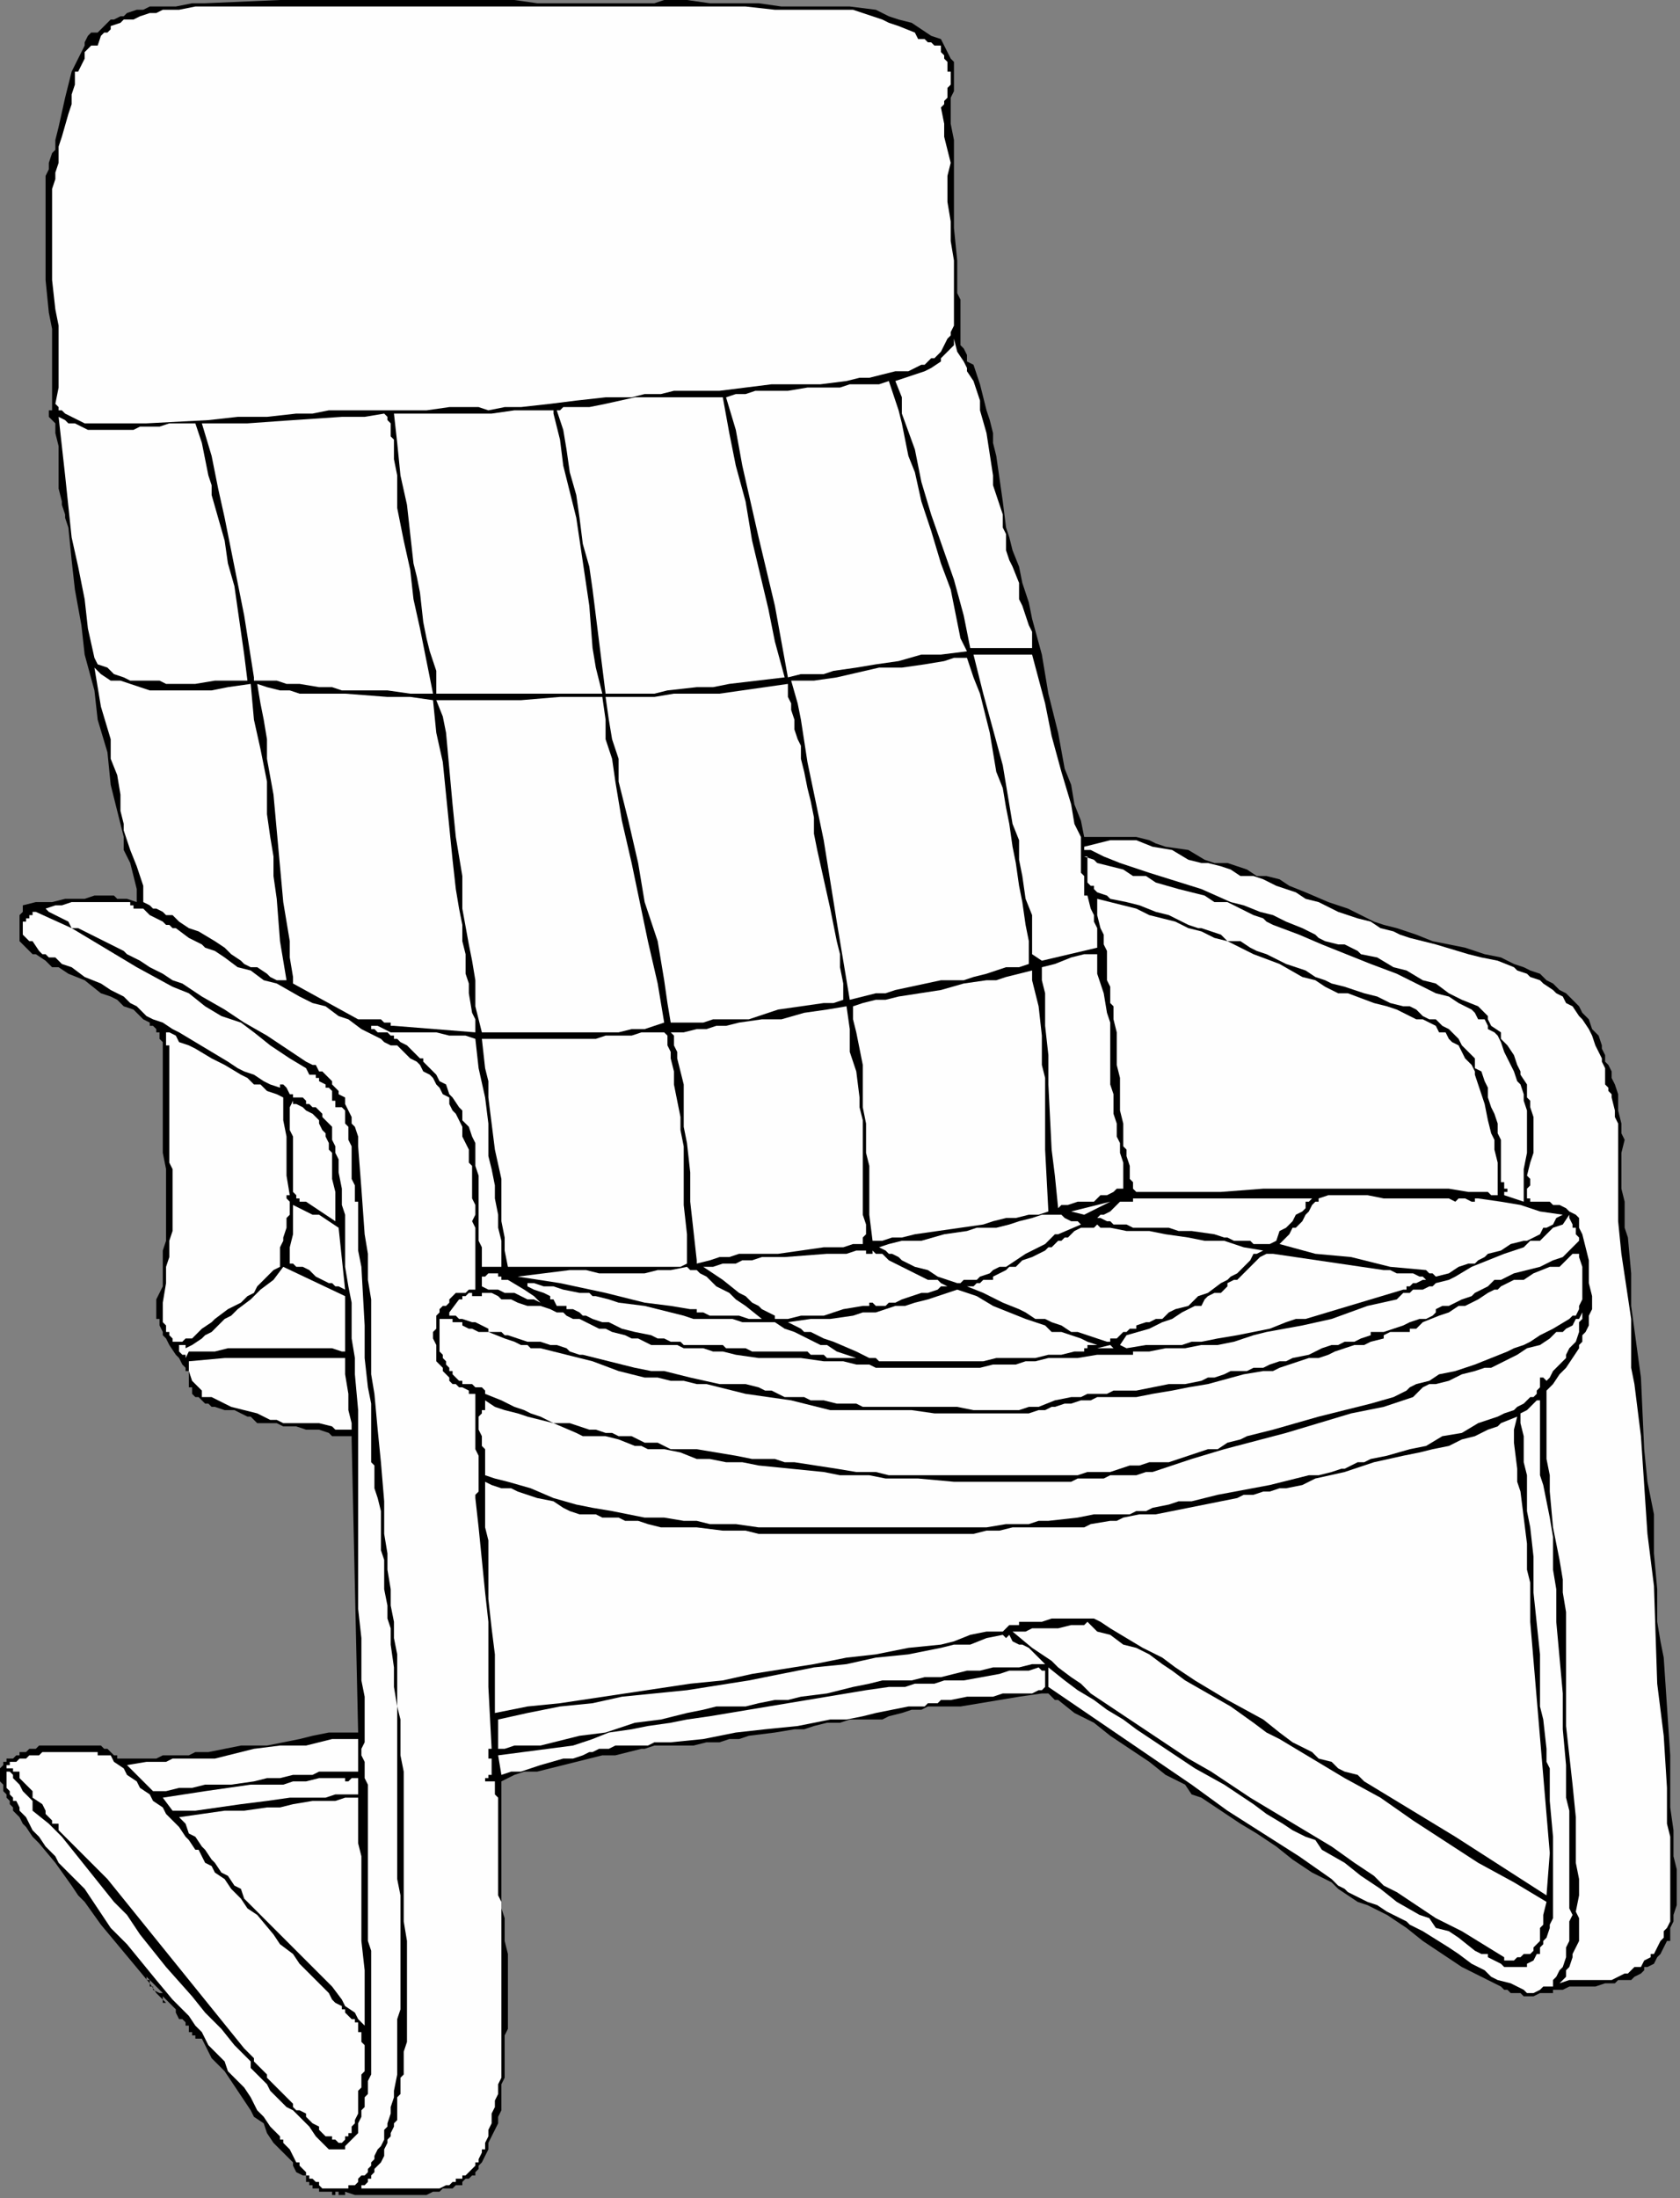 <?xml version="1.0" encoding="UTF-8" standalone="no"?>
<svg
   xmlns:dc="http://purl.org/dc/elements/1.1/"
   xmlns:cc="http://creativecommons.org/ns#"
   xmlns:rdf="http://www.w3.org/1999/02/22-rdf-syntax-ns#"
   xmlns:svg="http://www.w3.org/2000/svg"
   xmlns="http://www.w3.org/2000/svg"
   xmlns:sodipodi="http://sodipodi.sourceforge.net/DTD/sodipodi-0.dtd"
   xmlns:inkscape="http://www.inkscape.org/namespaces/inkscape"
   version="1.0"
   width="136.525mm"
   height="178.594mm"
   id="svg111"
   sodipodi:docname="HFURN014.WMF">
  <rect width="100%" height="100%" fill="#808080" stroke="none"/>
  <sodipodi:namedview
     pagecolor="#ffffff"
     bordercolor="#666666"
     borderopacity="1"
     objecttolerance="10"
     gridtolerance="10"
     guidetolerance="10"
     inkscape:pageopacity="0"
     inkscape:pageshadow="2"
     inkscape:window-width="640"
     inkscape:window-height="480"
     id="namedview113" />
  <defs
     id="defs3">
    <pattern
       id="WMFhbasepattern"
       patternUnits="userSpaceOnUse"
       width="6"
       height="6"
       x="0"
       y="0" />
  </defs>
  <path
     style="fill:#000000;fill-rule:evenodd;fill-opacity:1;stroke:none;"
     d="  M 63,1   L 63,1   L 61,1   L 59,1   L 54,2   L 50,2   L 46,2   L 44,3   L 42,3   L 39,4   L 38,5   L 37,5   L 35,6   L 34,6   L 33,7   L 32,8   L 30,10   L 30,10   L 29,10   L 29,10   L 28,10   L 27,11   L 26,13   L 26,14   L 25,16   L 24,18   L 23,20   L 22,22   L 21,26   L 20,30   L 18,39   L 17,43   L 17,46   L 16,47   L 15,50   L 15,52   L 14,54   L 14,57   L 14,59   L 14,62   L 14,66   L 14,71   L 14,77   L 14,86   L 15,96   L 16,101   L 16,106   L 16,110   L 16,116   L 16,121   L 16,126   L 15,126   L 15,126   L 15,127   L 15,127   L 15,128   L 15,128   L 16,129   L 17,130   L 17,133   L 18,137   L 18,141   L 18,145   L 18,150   L 19,154   L 19,155   L 20,158   L 20,159   L 21,162   L 22,172   L 23,181   L 25,192   L 26,201   L 29,212   L 30,221   L 33,231   L 34,241   L 35,245   L 36,249   L 37,253   L 38,257   L 38,261   L 40,265   L 42,273   L 42,277   L 39,276   L 37,276   L 36,276   L 35,275   L 33,275   L 30,275   L 29,275   L 26,276   L 24,276   L 20,276   L 16,277   L 11,277   L 7,278   L 7,279   L 7,279   L 7,280   L 6,281   L 6,282   L 6,284   L 6,285   L 6,285   L 6,286   L 6,286   L 6,287   L 6,287   L 6,288   L 6,288   L 6,289   L 6,289   L 6,289   L 9,292   L 10,293   L 11,293   L 14,295   L 15,296   L 16,297   L 18,297   L 21,299   L 26,301   L 31,305   L 34,306   L 36,307   L 38,309   L 41,310   L 43,312   L 44,313   L 46,314   L 46,314   L 46,314   L 46,315   L 47,315   L 48,316   L 48,316   L 48,317   L 49,317   L 49,318   L 49,319   L 50,320   L 50,321   L 50,321   L 50,324   L 50,325   L 50,328   L 50,330   L 50,332   L 50,337   L 50,341   L 50,345   L 50,354   L 51,359   L 51,364   L 51,368   L 51,373   L 51,377   L 51,379   L 51,381   L 50,384   L 50,386   L 50,388   L 50,390   L 50,393   L 50,395   L 49,397   L 48,399   L 48,400   L 48,401   L 48,402   L 48,403   L 48,404   L 48,405   L 49,405   L 49,406   L 49,407   L 50,409   L 50,410   L 51,411   L 52,413   L 54,416   L 55,417   L 56,419   L 57,420   L 57,421   L 58,421   L 58,422   L 58,423   L 58,424   L 58,425   L 58,426   L 59,426   L 59,427   L 59,428   L 60,429   L 60,429   L 61,429   L 61,429   L 62,430   L 62,430   L 63,431   L 64,431   L 65,432   L 66,432   L 69,433   L 71,433   L 72,433   L 74,434   L 74,434   L 76,435   L 77,435   L 78,436   L 79,437   L 81,437   L 83,437   L 85,437   L 87,438   L 91,438   L 94,439   L 97,439   L 98,439   L 101,440   L 102,441   L 103,441   L 104,441   L 106,441   L 106,441   L 106,441   L 107,441   L 108,441   L 108,441   L 108,441   L 108,441   L 108,442   L 110,532   L 106,532   L 101,532   L 96,533   L 92,534   L 82,536   L 74,536   L 69,537   L 64,538   L 60,538   L 58,539   L 55,539   L 53,539   L 50,539   L 48,540   L 46,540   L 42,540   L 39,540   L 37,540   L 36,540   L 36,539   L 35,539   L 34,538   L 34,538   L 33,537   L 32,537   L 32,537   L 31,536   L 30,536   L 30,536   L 29,536   L 28,536   L 27,536   L 26,536   L 26,536   L 24,536   L 22,536   L 21,536   L 19,536   L 18,536   L 16,536   L 13,536   L 12,536   L 11,537   L 9,537   L 8,538   L 7,538   L 6,538   L 6,539   L 5,539   L 5,539   L 4,540   L 4,540   L 3,540   L 3,540   L 2,540   L 2,540   L 2,540   L 2,541   L 1,541   L 1,542   L 1,542   L 0,543   L 0,543   L 0,544   L 0,544   L 0,545   L 0,546   L 0,547   L 1,548   L 1,548   L 1,549   L 1,550   L 2,551   L 2,552   L 2,552   L 2,552   L 3,553   L 3,554   L 4,555   L 4,556   L 5,557   L 6,558   L 7,560   L 8,561   L 10,564   L 11,565   L 12,566   L 17,572   L 22,579   L 24,582   L 26,584   L 31,591   L 36,597   L 41,603   L 46,609   L 48,612   L 51,615   L 50,615   L 50,614   L 50,614   L 50,613   L 50,613   L 50,612   L 49,612   L 49,612   L 47,611   L 47,610   L 46,610   L 46,609   L 46,608   L 46,608   L 45,608   L 45,608   L 45,608   L 45,607   L 45,607   L 44,606   L 45,607   L 46,608   L 46,608   L 46,608   L 46,608   L 47,609   L 48,610   L 49,611   L 49,611   L 50,612   L 50,612   L 50,613   L 51,614   L 52,615   L 53,616   L 54,617   L 54,618   L 55,620   L 56,620   L 57,621   L 57,623   L 57,622   L 58,622   L 58,622   L 58,622   L 58,622   L 58,623   L 58,623   L 58,623   L 58,623   L 58,623   L 58,623   L 58,623   L 58,623   L 58,624   L 58,624   L 58,624   L 59,624   L 59,624   L 59,624   L 59,624   L 59,624   L 59,624   L 59,625   L 59,625   L 59,625   L 59,625   L 59,625   L 60,625   L 60,625   L 60,625   L 60,625   L 60,626   L 61,626   L 61,626   L 61,626   L 61,626   L 62,626   L 63,628   L 65,632   L 67,634   L 69,636   L 73,642   L 77,648   L 78,650   L 81,652   L 82,655   L 84,658   L 86,660   L 89,663   L 90,664   L 90,665   L 91,667   L 93,668   L 93,668   L 94,668   L 94,669   L 94,670   L 95,670   L 95,671   L 96,671   L 96,672   L 97,672   L 97,672   L 98,672   L 98,672   L 98,672   L 98,672   L 98,672   L 98,673   L 98,673   L 99,673   L 99,673   L 99,673   L 99,673   L 99,673   L 100,673   L 100,673   L 100,673   L 100,673   L 100,673   L 100,673   L 100,673   L 100,673   L 100,673   L 101,673   L 101,673   L 102,673   L 102,673   L 102,673   L 102,673   L 102,673   L 102,673   L 102,673   L 102,673   L 102,673   L 102,673   L 102,673   L 102,673   L 102,674   L 102,674   L 103,674   L 103,674   L 103,674   L 103,673   L 104,673   L 104,673   L 104,674   L 104,674   L 105,674   L 105,674   L 105,674   L 106,674   L 106,674   L 106,673   L 109,674   L 112,674   L 117,674   L 120,674   L 122,674   L 122,674   L 124,674   L 126,674   L 127,674   L 128,674   L 130,674   L 131,674   L 133,673   L 134,673   L 135,673   L 136,672   L 138,672   L 138,672   L 139,672   L 140,671   L 142,671   L 142,670   L 142,670   L 143,669   L 143,669   L 144,669   L 145,668   L 145,668   L 146,668   L 146,667   L 146,667   L 147,666   L 147,665   L 148,664   L 149,662   L 150,660   L 150,658   L 151,656   L 152,654   L 153,652   L 153,650   L 154,648   L 154,646   L 154,644   L 154,642   L 154,640   L 155,638   L 155,636   L 155,634   L 155,632   L 155,629   L 155,628   L 155,627   L 155,625   L 156,623   L 156,620   L 156,616   L 156,608   L 156,604   L 156,601   L 156,600   L 155,596   L 155,595   L 155,593   L 155,589   L 154,586   L 154,583   L 154,580   L 154,576   L 154,573   L 154,566   L 154,560   L 154,556   L 154,553   L 154,550   L 154,547   L 158,545   L 161,544   L 165,544   L 169,543   L 173,542   L 177,541   L 181,540   L 185,539   L 189,539   L 193,538   L 197,537   L 198,537   L 201,536   L 205,536   L 209,536   L 213,536   L 217,535   L 221,535   L 224,534   L 227,534   L 230,533   L 238,532   L 244,531   L 247,531   L 250,530   L 254,529   L 258,529   L 261,528   L 264,528   L 267,528   L 271,528   L 273,527   L 277,526   L 280,525   L 283,525   L 285,524   L 289,524   L 295,524   L 301,523   L 307,522   L 313,521   L 320,520   L 320,520   L 320,520   L 321,520   L 321,520   L 321,520   L 321,520   L 321,520   L 322,520   L 323,521   L 323,521   L 324,522   L 325,522   L 325,522   L 330,526   L 336,529   L 341,533   L 347,537   L 353,541   L 358,545   L 364,548   L 366,551   L 369,552   L 375,556   L 381,560   L 386,563   L 392,567   L 397,571   L 403,575   L 405,576   L 409,578   L 411,580   L 414,582   L 417,584   L 420,585   L 426,588   L 432,592   L 437,596   L 449,604   L 455,607   L 461,610   L 462,611   L 463,611   L 464,612   L 465,612   L 467,612   L 468,613   L 469,613   L 469,613   L 469,613   L 469,613   L 469,612   L 469,613   L 470,613   L 471,613   L 473,612   L 474,612   L 475,612   L 477,612   L 477,611   L 480,611   L 482,610   L 485,610   L 490,610   L 493,609   L 495,609   L 496,609   L 497,608   L 499,608   L 501,608   L 502,607   L 504,606   L 505,605   L 505,604   L 506,604   L 508,603   L 509,601   L 510,600   L 511,598   L 512,596   L 513,596   L 513,594   L 513,592   L 514,590   L 514,588   L 515,585   L 515,584   L 515,579   L 515,574   L 514,570   L 514,562   L 513,555   L 513,547   L 513,539   L 512,524   L 511,509   L 510,504   L 509,498   L 509,493   L 509,488   L 508,477   L 508,471   L 508,465   L 506,455   L 505,445   L 504,423   L 501,401   L 501,391   L 500,380   L 499,377   L 499,373   L 499,369   L 498,365   L 498,361   L 498,357   L 498,354   L 499,350   L 498,348   L 498,345   L 497,341   L 497,338   L 497,336   L 496,333   L 495,331   L 495,330   L 495,329   L 495,329   L 495,329   L 494,327   L 493,326   L 493,324   L 492,322   L 492,322   L 492,321   L 491,318   L 489,316   L 488,313   L 486,311   L 485,309   L 484,308   L 483,307   L 481,305   L 479,304   L 477,302   L 475,301   L 473,299   L 470,298   L 468,297   L 465,296   L 461,294   L 456,293   L 450,291   L 440,289   L 435,287   L 429,285   L 425,284   L 422,283   L 420,282   L 414,279   L 408,277   L 401,274   L 396,272   L 393,270   L 389,269   L 386,269   L 383,267   L 380,266   L 377,265   L 373,265   L 370,264   L 365,261   L 358,260   L 355,259   L 353,258   L 349,257   L 346,257   L 333,257   L 332,252   L 330,247   L 329,241   L 327,236   L 325,225   L 322,213   L 320,201   L 317,190   L 316,185   L 314,179   L 313,174   L 311,169   L 310,165   L 309,162   L 308,154   L 306,140   L 305,136   L 305,133   L 304,129   L 303,126   L 302,122   L 301,118   L 300,115   L 299,112   L 297,111   L 297,110   L 297,110   L 297,109   L 296,107   L 295,106   L 295,105   L 295,102   L 295,99   L 295,96   L 295,94   L 295,93   L 295,92   L 294,90   L 294,85   L 294,80   L 293,70   L 293,65   L 293,60   L 293,54   L 293,50   L 293,48   L 293,46   L 293,43   L 292,38   L 292,36   L 292,35   L 292,32   L 292,30   L 292,30   L 293,28   L 293,26   L 293,25   L 293,23   L 293,22   L 293,19   L 292,18   L 291,16   L 290,14   L 289,12   L 286,11   L 283,9   L 280,7   L 276,6   L 273,5   L 269,3   L 261,2   L 254,2   L 247,2   L 240,2   L 233,1   L 218,1   L 211,0   L 204,0   L 201,1   L 198,1   L 194,1   L 191,1   L 185,1   L 178,1   L 171,1   L 165,1   L 158,0   L 151,0   L 141,0   L 130,0   L 107,0   L 86,0   L 63,1  z "
     id="path5" />
  <path
     style="fill:#fefefe;fill-rule:evenodd;fill-opacity:1;stroke:none;"
     d="  M 65,2   L 65,2   L 62,2   L 60,2   L 55,3   L 50,3   L 48,4   L 46,4   L 43,5   L 41,6   L 38,6   L 38,6   L 37,7   L 34,8   L 34,9   L 33,10   L 32,10   L 31,11   L 30,14   L 29,14   L 28,14   L 28,14   L 27,15   L 27,15   L 26,16   L 26,18   L 25,20   L 24,22   L 23,22   L 23,26   L 22,29   L 22,32   L 21,35   L 19,42   L 18,45   L 18,48   L 18,50   L 17,53   L 17,55   L 16,58   L 16,62   L 16,66   L 16,71   L 16,76   L 16,81   L 16,86   L 17,95   L 18,100   L 18,105   L 18,110   L 18,114   L 18,117   L 18,119   L 17,124   L 18,125   L 18,126   L 18,126   L 19,126   L 20,127   L 22,128   L 24,129   L 26,130   L 26,130   L 36,130   L 45,130   L 64,129   L 73,128   L 82,128   L 91,127   L 96,127   L 101,126   L 106,126   L 113,126   L 126,126   L 131,126   L 138,125   L 144,125   L 147,125   L 150,126   L 155,125   L 160,125   L 169,124   L 177,123   L 186,122   L 194,122   L 198,121   L 203,121   L 207,120   L 212,120   L 216,120   L 221,120   L 229,119   L 237,118   L 252,118   L 260,117   L 264,116   L 267,116   L 271,115   L 275,114   L 279,114   L 283,112   L 284,112   L 285,111   L 286,110   L 287,110   L 288,109   L 289,108   L 290,106   L 290,106   L 291,104   L 292,103   L 292,102   L 293,100   L 293,98   L 293,94   L 293,92   L 293,86   L 293,80   L 292,74   L 292,68   L 291,62   L 291,59   L 291,56   L 291,54   L 292,50   L 291,46   L 290,42   L 290,38   L 289,33   L 290,32   L 290,31   L 291,30   L 291,29   L 291,27   L 292,26   L 292,25   L 292,24   L 292,22   L 291,22   L 291,19   L 290,18   L 290,17   L 289,16   L 289,15   L 289,14   L 288,14   L 287,14   L 286,13   L 285,13   L 285,13   L 284,12   L 282,12   L 281,10   L 276,8   L 273,7   L 271,6   L 268,5   L 265,4   L 262,3   L 261,3   L 259,3   L 249,3   L 238,3   L 229,2   L 223,2   L 218,2   L 214,2   L 210,2   L 201,2   L 183,2   L 174,2   L 166,2   L 161,2   L 157,2   L 153,2   L 148,2   L 138,2   L 127,2   L 116,2   L 106,2   L 86,2   L 65,2  z "
     id="path7" />
  <path
     style="fill:#fefefe;fill-rule:evenodd;fill-opacity:1;stroke:none;"
     d="  M 275,117   L 275,117   L 277,122   L 277,127   L 281,138   L 283,148   L 286,158   L 293,178   L 296,189   L 297,194   L 298,199   L 299,199   L 301,199   L 303,199   L 305,199   L 308,199   L 313,199   L 317,199   L 317,197   L 317,194   L 316,192   L 315,189   L 314,186   L 313,184   L 313,179   L 311,174   L 310,172   L 309,169   L 309,166   L 309,164   L 308,162   L 308,158   L 307,155   L 306,152   L 305,149   L 305,146   L 303,133   L 301,126   L 301,123   L 300,120   L 299,117   L 297,114   L 297,113   L 296,111   L 294,108   L 293,104   L 293,106   L 292,107   L 291,108   L 290,109   L 289,110   L 289,111   L 286,113   L 284,114   L 281,115   L 278,116   L 275,117  z "
     id="path9" />
  <path
     style="fill:#fefefe;fill-rule:evenodd;fill-opacity:1;stroke:none;"
     d="  M 223,122   L 223,122   L 226,132   L 228,143   L 233,165   L 238,186   L 240,197   L 242,208   L 246,207   L 250,207   L 253,207   L 256,206   L 263,205   L 269,204   L 276,203   L 283,201   L 286,201   L 289,201   L 297,200   L 295,196   L 294,191   L 293,186   L 292,181   L 289,173   L 286,163   L 283,154   L 281,145   L 279,140   L 278,135   L 277,130   L 276,126   L 273,117   L 270,118   L 267,118   L 264,118   L 261,118   L 258,119   L 254,119   L 248,119   L 242,120   L 235,120   L 232,120   L 229,121   L 226,121   L 223,122  z "
     id="path11" />
  <path
     style="fill:#fefefe;fill-rule:evenodd;fill-opacity:1;stroke:none;"
     d="  M 176,125   L 176,125   L 175,125   L 175,125   L 174,125   L 173,125   L 172,126   L 171,126   L 172,129   L 173,132   L 174,138   L 175,145   L 177,152   L 178,159   L 179,167   L 181,174   L 182,181   L 184,197   L 186,213   L 189,213   L 191,213   L 196,213   L 201,213   L 205,212   L 214,211   L 219,211   L 224,210   L 241,208   L 238,197   L 236,187   L 231,166   L 229,154   L 226,143   L 224,133   L 222,122   L 221,122   L 220,122   L 218,122   L 217,122   L 216,122   L 215,122   L 212,122   L 210,122   L 207,122   L 205,122   L 202,122   L 200,122   L 195,122   L 186,124   L 181,125   L 176,125  z "
     id="path13" />
  <path
     style="fill:#fefefe;fill-rule:evenodd;fill-opacity:1;stroke:none;"
     d="  M 121,127   L 121,127   L 122,136   L 123,146   L 125,155   L 126,164   L 127,173   L 128,177   L 129,182   L 130,191   L 131,196   L 132,200   L 133,203   L 134,206   L 134,213   L 138,213   L 141,213   L 146,213   L 153,213   L 159,213   L 166,213   L 172,213   L 185,213   L 183,205   L 182,199   L 181,186   L 177,159   L 173,143   L 172,135   L 170,127   L 170,127   L 170,127   L 170,127   L 170,126   L 170,126   L 170,126   L 170,126   L 170,126   L 164,126   L 158,126   L 151,127   L 146,127   L 133,127   L 121,127  z "
     id="path15" />
  <path
     style="fill:#fefefe;fill-rule:evenodd;fill-opacity:1;stroke:none;"
     d="  M 62,130   L 62,130   L 65,140   L 67,150   L 69,159   L 71,169   L 75,189   L 78,208   L 78,209   L 82,209   L 85,209   L 88,210   L 92,210   L 98,211   L 102,211   L 105,212   L 119,212   L 126,213   L 133,213   L 131,203   L 129,193   L 127,184   L 126,175   L 124,166   L 122,156   L 122,151   L 122,146   L 121,141   L 121,136   L 121,135   L 120,134   L 120,131   L 120,130   L 120,130   L 119,129   L 119,128   L 118,127   L 112,128   L 105,128   L 90,129   L 76,130   L 69,130   L 62,130  z "
     id="path17" />
  <path
     style="fill:#fefefe;fill-rule:evenodd;fill-opacity:1;stroke:none;"
     d="  M 29,202   L 29,202   L 30,204   L 33,205   L 35,207   L 38,208   L 40,209   L 42,209   L 43,209   L 46,209   L 49,209   L 51,210   L 54,210   L 60,210   L 66,209   L 68,209   L 71,209   L 76,209   L 75,201   L 74,194   L 73,187   L 72,180   L 70,173   L 69,166   L 65,152   L 65,149   L 64,146   L 63,141   L 62,136   L 61,133   L 60,130   L 57,130   L 54,130   L 52,130   L 49,131   L 43,131   L 41,132   L 38,132   L 35,132   L 33,132   L 31,132   L 30,132   L 27,132   L 25,131   L 23,130   L 22,130   L 21,130   L 20,129   L 18,128   L 18,128   L 20,146   L 22,165   L 24,174   L 26,184   L 27,193   L 29,202  z "
     id="path19" />
  <path
     style="fill:#fefefe;fill-rule:evenodd;fill-opacity:1;stroke:none;"
     d="  M 299,201   L 299,201   L 302,213   L 305,224   L 308,235   L 309,241   L 310,247   L 311,253   L 313,258   L 313,264   L 314,269   L 315,276   L 317,281   L 317,287   L 317,293   L 320,295   L 337,291   L 337,289   L 337,287   L 337,285   L 336,283   L 336,281   L 335,279   L 334,275   L 333,275   L 333,275   L 333,275   L 333,275   L 333,275   L 333,274   L 333,274   L 333,273   L 333,273   L 333,273   L 333,271   L 333,269   L 332,268   L 332,265   L 332,261   L 332,257   L 330,253   L 329,247   L 326,237   L 323,226   L 321,216   L 317,201   L 313,201   L 309,201   L 306,201   L 304,201   L 299,201  z "
     id="path21" />
  <path
     style="fill:#fefefe;fill-rule:evenodd;fill-opacity:1;stroke:none;"
     d="  M 243,209   L 243,209   L 245,216   L 246,221   L 248,234   L 253,258   L 257,283   L 259,295   L 261,307   L 265,306   L 269,305   L 272,305   L 275,304   L 289,301   L 296,301   L 299,300   L 303,299   L 306,298   L 309,297   L 313,297   L 316,296   L 316,289   L 315,284   L 314,277   L 313,272   L 312,265   L 311,260   L 310,253   L 309,248   L 308,242   L 306,237   L 304,225   L 301,213   L 299,208   L 297,202   L 293,202   L 290,203   L 284,204   L 277,205   L 270,205   L 257,208   L 250,209   L 243,209  z "
     id="path23" />
  <path
     style="fill:#fefefe;fill-rule:evenodd;fill-opacity:1;stroke:none;"
     d="  M 29,205   L 29,205   L 30,211   L 31,217   L 34,227   L 34,233   L 36,238   L 37,244   L 37,246   L 37,249   L 38,253   L 38,255   L 39,258   L 40,261   L 42,266   L 43,269   L 44,272   L 44,277   L 46,278   L 47,279   L 48,279   L 50,280   L 51,281   L 53,281   L 55,283   L 58,285   L 61,286   L 66,289   L 69,291   L 71,293   L 74,295   L 75,296   L 77,297   L 78,297   L 79,297   L 82,299   L 83,300   L 85,301   L 86,301   L 88,301   L 86,289   L 85,276   L 84,269   L 84,263   L 83,257   L 82,250   L 82,245   L 82,240   L 81,235   L 80,230   L 78,221   L 77,210   L 70,211   L 65,212   L 62,212   L 58,212   L 55,212   L 52,212   L 49,212   L 46,212   L 43,211   L 40,210   L 37,209   L 36,209   L 34,209   L 31,207   L 30,206   L 29,205  z "
     id="path25" />
  <path
     style="fill:#fefefe;fill-rule:evenodd;fill-opacity:1;stroke:none;"
     d="  M 186,214   L 186,214   L 187,221   L 188,227   L 190,233   L 190,240   L 193,252   L 196,265   L 198,277   L 202,289   L 204,301   L 205,308   L 206,314   L 210,314   L 213,314   L 216,314   L 219,313   L 223,313   L 226,313   L 230,313   L 233,312   L 239,310   L 246,309   L 253,308   L 256,308   L 259,307   L 259,302   L 258,297   L 258,293   L 257,289   L 255,279   L 253,270   L 251,261   L 250,256   L 250,251   L 249,246   L 248,242   L 247,237   L 246,233   L 246,231   L 246,229   L 245,227   L 244,224   L 244,221   L 243,218   L 243,216   L 242,214   L 242,213   L 242,211   L 242,210   L 228,212   L 221,213   L 214,213   L 207,213   L 201,214   L 194,214   L 186,214  z "
     id="path27" />
  <path
     style="fill:#fefefe;fill-rule:evenodd;fill-opacity:1;stroke:none;"
     d="  M 79,210   L 79,210   L 80,216   L 81,221   L 82,227   L 82,233   L 84,244   L 85,255   L 87,277   L 89,289   L 89,294   L 90,300   L 90,302   L 110,313   L 110,313   L 111,313   L 112,313   L 113,313   L 114,313   L 114,313   L 115,313   L 117,313   L 118,314   L 118,314   L 119,314   L 120,314   L 120,315   L 121,315   L 146,317   L 146,313   L 145,311   L 144,305   L 144,302   L 143,299   L 143,297   L 143,293   L 142,289   L 142,284   L 141,279   L 140,273   L 139,264   L 138,254   L 136,234   L 134,225   L 133,215   L 126,214   L 119,214   L 106,213   L 99,213   L 92,213   L 89,212   L 86,212   L 82,211   L 79,210  z "
     id="path29" />
  <path
     style="fill:#fefefe;fill-rule:evenodd;fill-opacity:1;stroke:none;"
     d="  M 134,215   L 134,215   L 136,220   L 137,225   L 138,236   L 139,247   L 140,257   L 142,269   L 142,279   L 144,290   L 145,295   L 146,301   L 146,302   L 146,305   L 146,306   L 146,309   L 147,313   L 148,317   L 151,317   L 154,317   L 158,317   L 162,317   L 166,317   L 169,317   L 173,317   L 176,317   L 180,317   L 183,317   L 187,317   L 190,317   L 194,316   L 198,316   L 201,315   L 204,314   L 202,302   L 199,289   L 194,265   L 191,252   L 189,240   L 188,233   L 186,227   L 186,221   L 185,214   L 178,214   L 172,214   L 160,215   L 154,215   L 147,215   L 144,215   L 141,215   L 134,215  z "
     id="path31" />
  <path
     style="fill:#fefefe;fill-rule:evenodd;fill-opacity:1;stroke:none;"
     d="  M 333,260   L 333,260   L 333,260   L 333,261   L 333,261   L 334,261   L 334,261   L 335,261   L 339,263   L 344,265   L 353,268   L 369,273   L 378,277   L 382,278   L 387,280   L 391,281   L 395,283   L 400,285   L 404,287   L 405,288   L 407,289   L 411,290   L 413,290   L 415,291   L 417,292   L 418,293   L 423,294   L 428,297   L 432,298   L 437,301   L 441,302   L 445,305   L 449,307   L 454,309   L 457,312   L 457,313   L 458,315   L 461,317   L 461,319   L 463,321   L 465,324   L 466,327   L 467,329   L 467,330   L 469,333   L 469,337   L 470,338   L 470,340   L 471,343   L 471,345   L 471,347   L 471,350   L 471,353   L 471,354   L 470,357   L 469,361   L 470,362   L 470,362   L 470,364   L 469,365   L 469,367   L 469,368   L 470,368   L 470,369   L 470,369   L 471,369   L 472,369   L 473,369   L 474,369   L 476,369   L 477,370   L 479,370   L 481,371   L 482,372   L 484,373   L 484,373   L 485,374   L 485,376   L 485,377   L 486,379   L 487,383   L 488,387   L 488,391   L 488,394   L 489,398   L 489,402   L 488,404   L 488,405   L 488,407   L 487,409   L 486,410   L 486,412   L 485,413   L 485,414   L 483,417   L 481,420   L 479,422   L 477,425   L 475,427   L 475,429   L 475,433   L 475,437   L 475,443   L 475,448   L 476,453   L 476,458   L 477,469   L 479,479   L 480,485   L 480,489   L 481,495   L 481,500   L 481,503   L 481,505   L 481,511   L 481,516   L 481,520   L 481,530   L 482,539   L 483,548   L 484,558   L 484,568   L 484,572   L 485,577   L 485,582   L 484,587   L 485,589   L 485,592   L 485,596   L 484,598   L 483,600   L 483,601   L 482,604   L 481,605   L 481,607   L 479,609   L 482,608   L 485,608   L 490,608   L 493,608   L 495,608   L 497,607   L 497,607   L 499,606   L 500,606   L 502,604   L 504,604   L 505,602   L 507,601   L 507,600   L 508,600   L 509,598   L 510,596   L 511,595   L 511,593   L 512,592   L 513,590   L 513,588   L 513,586   L 513,584   L 513,583   L 513,580   L 513,579   L 513,576   L 513,572   L 513,564   L 512,560   L 512,556   L 512,552   L 512,549   L 511,533   L 509,517   L 508,487   L 506,471   L 505,456   L 504,441   L 502,425   L 501,420   L 501,415   L 501,405   L 498,385   L 497,375   L 497,365   L 497,354   L 497,349   L 497,345   L 496,343   L 496,341   L 495,337   L 495,336   L 494,335   L 494,334   L 493,333   L 493,332   L 493,331   L 493,329   L 493,328   L 492,326   L 492,325   L 490,321   L 489,318   L 488,316   L 486,313   L 485,312   L 483,309   L 481,308   L 480,306   L 478,305   L 477,304   L 474,302   L 473,301   L 470,300   L 469,299   L 466,298   L 465,297   L 460,295   L 455,294   L 451,293   L 441,290   L 437,289   L 433,288   L 430,287   L 428,286   L 424,285   L 421,283   L 417,282   L 411,280   L 405,277   L 401,276   L 398,274   L 395,273   L 392,272   L 388,270   L 385,269   L 383,269   L 381,269   L 378,267   L 375,266   L 371,265   L 369,265   L 365,264   L 360,261   L 354,260   L 349,258   L 346,258   L 345,258   L 341,258   L 337,259   L 333,260  z "
     id="path33" />
  <path
     style="fill:#fefefe;fill-rule:evenodd;fill-opacity:1;stroke:none;"
     d="  M 336,273   L 336,273   L 337,274   L 340,275   L 341,276   L 346,277   L 350,278   L 355,280   L 359,281   L 363,283   L 365,284   L 368,285   L 369,285   L 372,286   L 375,287   L 377,289   L 381,289   L 384,291   L 386,292   L 389,293   L 395,296   L 401,298   L 404,300   L 407,301   L 409,302   L 413,303   L 416,304   L 419,305   L 423,306   L 427,308   L 431,309   L 433,309   L 435,310   L 437,312   L 439,313   L 441,313   L 443,315   L 445,316   L 446,317   L 448,319   L 449,321   L 451,323   L 453,325   L 453,326   L 453,328   L 455,329   L 456,332   L 457,334   L 457,337   L 458,340   L 459,342   L 460,345   L 460,348   L 461,350   L 461,356   L 461,361   L 461,361   L 461,361   L 461,362   L 461,363   L 462,363   L 462,364   L 462,365   L 463,365   L 463,366   L 462,366   L 462,367   L 462,367   L 468,369   L 468,366   L 468,364   L 468,359   L 469,354   L 469,349   L 469,347   L 469,345   L 469,342   L 469,341   L 468,338   L 468,336   L 467,333   L 466,332   L 465,329   L 463,325   L 462,323   L 461,320   L 460,318   L 459,317   L 457,316   L 457,315   L 456,313   L 454,313   L 453,311   L 452,310   L 448,308   L 445,306   L 441,305   L 437,303   L 429,299   L 421,296   L 406,290   L 399,287   L 391,284   L 389,283   L 388,282   L 385,281   L 381,279   L 377,277   L 373,277   L 370,275   L 362,273   L 355,271   L 352,269   L 348,269   L 345,267   L 341,266   L 337,265   L 336,264   L 333,263   L 334,263   L 334,264   L 334,264   L 334,264   L 334,265   L 334,265   L 334,267   L 334,268   L 334,269   L 334,269   L 334,270   L 334,271   L 334,271   L 334,271   L 335,272   L 336,272   L 336,273  z "
     id="path35" />
  <path
     style="fill:#fefefe;fill-rule:evenodd;fill-opacity:1;stroke:none;"
     d="  M 340,300   L 340,300   L 340,301   L 341,303   L 341,305   L 341,306   L 341,308   L 342,309   L 342,312   L 342,313   L 343,317   L 343,321   L 343,324   L 343,327   L 344,331   L 344,334   L 344,338   L 344,341   L 345,345   L 345,347   L 345,349   L 345,350   L 345,352   L 346,353   L 346,355   L 347,358   L 347,361   L 347,362   L 348,363   L 348,365   L 349,366   L 361,366   L 375,366   L 388,365   L 401,365   L 413,365   L 420,365   L 426,365   L 439,365   L 445,365   L 451,366   L 452,366   L 453,366   L 455,366   L 457,366   L 457,366   L 458,367   L 459,367   L 459,367   L 460,367   L 460,365   L 460,362   L 460,360   L 460,357   L 459,353   L 459,350   L 458,348   L 457,344   L 456,339   L 453,330   L 453,329   L 452,327   L 451,326   L 450,325   L 449,323   L 448,321   L 446,320   L 445,319   L 444,317   L 442,317   L 441,315   L 439,314   L 437,313   L 435,313   L 433,312   L 429,310   L 426,309   L 422,308   L 414,305   L 411,305   L 407,303   L 404,301   L 400,300   L 393,296   L 385,293   L 377,289   L 373,288   L 369,286   L 365,285   L 361,283   L 357,282   L 353,281   L 349,279   L 345,278   L 341,277   L 337,276   L 337,277   L 337,278   L 337,280   L 337,281   L 338,285   L 339,287   L 339,289   L 339,290   L 340,292   L 340,293   L 340,295   L 340,297   L 340,298   L 340,300  z "
     id="path37" />
  <path
     style="fill:#fefefe;fill-rule:evenodd;fill-opacity:1;stroke:none;"
     d="  M 14,279   L 14,279   L 15,280   L 17,281   L 19,282   L 21,283   L 22,285   L 24,285   L 28,287   L 32,289   L 34,290   L 36,291   L 38,292   L 39,293   L 41,294   L 43,295   L 46,297   L 50,299   L 53,301   L 56,302   L 62,306   L 69,310   L 75,314   L 82,318   L 94,326   L 96,327   L 97,327   L 98,329   L 98,329   L 99,329   L 101,331   L 102,332   L 102,333   L 103,334   L 104,335   L 104,336   L 106,337   L 106,338   L 106,339   L 107,341   L 107,341   L 108,343   L 108,345   L 109,346   L 110,349   L 110,349   L 110,350   L 110,352   L 111,365   L 112,379   L 113,385   L 113,393   L 114,399   L 114,406   L 114,412   L 114,417   L 114,422   L 115,428   L 116,439   L 117,449   L 118,461   L 118,471   L 119,477   L 119,482   L 120,488   L 120,493   L 121,498   L 121,503   L 122,508   L 122,513   L 122,518   L 122,524   L 123,528   L 123,533   L 123,539   L 124,544   L 124,548   L 124,554   L 124,556   L 124,559   L 124,564   L 124,568   L 124,574   L 124,576   L 124,579   L 124,582   L 124,584   L 124,590   L 125,596   L 125,601   L 125,608   L 125,613   L 125,616   L 125,619   L 125,621   L 125,624   L 125,627   L 124,630   L 124,633   L 124,634   L 124,636   L 124,637   L 123,638   L 123,640   L 123,641   L 123,643   L 122,644   L 122,645   L 122,647   L 122,648   L 122,649   L 122,651   L 121,652   L 121,653   L 120,655   L 120,656   L 119,657   L 119,658   L 118,660   L 118,661   L 118,662   L 117,664   L 117,664   L 116,665   L 116,665   L 115,666   L 115,667   L 114,668   L 114,668   L 114,668   L 114,668   L 114,668   L 114,669   L 114,669   L 113,669   L 113,670   L 113,670   L 112,671   L 112,671   L 112,671   L 111,671   L 111,672   L 111,672   L 110,672   L 110,672   L 110,672   L 110,672   L 111,672   L 112,672   L 114,672   L 120,672   L 122,672   L 124,672   L 126,672   L 128,672   L 130,672   L 130,672   L 132,672   L 133,672   L 134,672   L 134,672   L 135,672   L 135,672   L 137,671   L 138,671   L 139,670   L 140,670   L 140,669   L 141,669   L 142,669   L 142,668   L 143,668   L 144,667   L 144,667   L 145,666   L 146,665   L 146,665   L 146,664   L 146,664   L 147,664   L 147,663   L 148,661   L 148,660   L 149,660   L 149,658   L 150,656   L 150,655   L 150,654   L 151,652   L 151,649   L 152,647   L 152,645   L 153,643   L 153,640   L 154,638   L 154,636   L 154,633   L 154,631   L 154,628   L 154,626   L 154,624   L 154,621   L 154,619   L 154,616   L 154,612   L 154,607   L 154,601   L 154,596   L 154,592   L 154,587   L 154,586   L 154,584   L 153,582   L 153,580   L 153,577   L 153,575   L 153,572   L 153,567   L 153,562   L 153,560   L 153,556   L 153,556   L 153,554   L 153,553   L 153,552   L 152,551   L 152,549   L 152,548   L 152,547   L 150,547   L 149,547   L 149,546   L 149,546   L 149,546   L 149,546   L 149,546   L 150,546   L 150,546   L 150,545   L 150,545   L 150,545   L 150,545   L 151,545   L 151,540   L 151,540   L 150,540   L 150,540   L 150,540   L 150,540   L 150,539   L 150,539   L 150,539   L 150,539   L 150,539   L 150,538   L 150,538   L 150,538   L 150,538   L 150,538   L 150,538   L 150,537   L 150,537   L 150,537   L 150,537   L 151,537   L 151,537   L 150,518   L 150,508   L 150,498   L 149,489   L 148,479   L 147,469   L 146,460   L 146,459   L 147,458   L 147,457   L 147,456   L 147,455   L 147,454   L 147,453   L 147,450   L 147,449   L 147,447   L 146,445   L 146,441   L 146,439   L 146,437   L 146,435   L 146,433   L 146,432   L 146,431   L 146,429   L 146,429   L 146,429   L 146,429   L 146,429   L 146,428   L 145,428   L 145,428   L 144,428   L 144,427   L 142,426   L 141,426   L 141,426   L 140,425   L 139,425   L 138,424   L 138,424   L 138,423   L 137,422   L 136,421   L 136,420   L 135,419   L 134,418   L 134,417   L 134,416   L 134,415   L 134,413   L 134,413   L 133,411   L 133,410   L 133,409   L 134,408   L 134,407   L 134,406   L 134,405   L 134,404   L 135,403   L 135,402   L 136,401   L 137,401   L 138,400   L 138,399   L 138,399   L 139,398   L 140,397   L 141,397   L 142,397   L 142,397   L 143,397   L 144,396   L 144,396   L 145,396   L 145,396   L 145,396   L 146,396   L 146,395   L 146,395   L 146,394   L 146,394   L 146,393   L 146,393   L 146,392   L 146,390   L 146,389   L 146,387   L 146,386   L 146,385   L 146,384   L 146,383   L 146,382   L 146,381   L 146,381   L 146,379   L 146,377   L 145,375   L 146,373   L 146,370   L 145,368   L 145,366   L 145,364   L 145,362   L 145,361   L 145,358   L 144,357   L 144,355   L 144,353   L 143,351   L 142,349   L 142,348   L 142,346   L 141,344   L 140,342   L 139,341   L 138,339   L 138,337   L 136,336   L 135,334   L 134,333   L 133,331   L 132,330   L 130,329   L 129,327   L 128,326   L 126,325   L 125,324   L 123,322   L 122,321   L 120,321   L 118,320   L 117,319   L 115,318   L 111,316   L 107,313   L 104,312   L 100,309   L 96,308   L 92,306   L 85,302   L 81,301   L 77,298   L 73,297   L 69,294   L 66,292   L 63,291   L 62,290   L 60,289   L 58,288   L 54,285   L 53,285   L 52,284   L 51,284   L 50,283   L 48,282   L 46,281   L 44,279   L 42,279   L 42,279   L 42,279   L 41,279   L 41,278   L 41,278   L 40,278   L 40,277   L 40,277   L 39,277   L 39,277   L 38,277   L 37,277   L 36,277   L 35,277   L 30,277   L 27,277   L 24,277   L 22,277   L 19,278   L 17,278   L 14,279  z "
     id="path39" />
  <path
     style="fill:#fefefe;fill-rule:evenodd;fill-opacity:1;stroke:none;"
     d="  M 7,283   L 7,283   L 7,283   L 7,284   L 7,284   L 7,284   L 7,285   L 7,285   L 7,286   L 7,287   L 8,288   L 9,289   L 10,289   L 12,292   L 13,293   L 14,293   L 15,294   L 17,294   L 19,296   L 22,297   L 26,300   L 31,302   L 34,304   L 36,305   L 38,306   L 40,308   L 42,309   L 42,309   L 43,310   L 45,312   L 47,313   L 50,314   L 53,316   L 55,317   L 60,320   L 65,323   L 70,326   L 73,328   L 75,329   L 78,330   L 81,332   L 83,333   L 86,334   L 86,333   L 86,333   L 87,333   L 87,333   L 87,333   L 87,333   L 88,334   L 88,334   L 89,336   L 89,336   L 90,336   L 90,337   L 90,337   L 91,337   L 93,337   L 94,338   L 94,339   L 95,339   L 96,340   L 96,340   L 97,340   L 97,340   L 98,341   L 98,341   L 98,341   L 99,342   L 99,343   L 100,344   L 101,345   L 101,345   L 102,346   L 102,347   L 102,349   L 102,350   L 103,352   L 103,353   L 103,354   L 104,356   L 104,360   L 105,365   L 105,369   L 105,370   L 106,373   L 106,374   L 106,377   L 106,378   L 106,384   L 106,389   L 107,395   L 108,400   L 108,405   L 108,411   L 109,417   L 109,422   L 110,433   L 110,445   L 110,456   L 110,468   L 110,469   L 110,472   L 110,474   L 110,477   L 110,478   L 110,481   L 110,485   L 110,489   L 110,494   L 111,503   L 111,512   L 111,516   L 112,521   L 112,524   L 112,525   L 112,530   L 112,535   L 111,537   L 111,539   L 112,541   L 112,544   L 112,546   L 113,548   L 113,551   L 113,553   L 113,556   L 113,558   L 113,560   L 113,563   L 113,568   L 113,572   L 113,577   L 113,587   L 113,592   L 113,596   L 114,599   L 114,601   L 114,606   L 114,608   L 114,611   L 114,613   L 114,616   L 114,616   L 114,618   L 114,620   L 114,621   L 114,623   L 114,624   L 114,625   L 114,628   L 114,629   L 114,631   L 114,632   L 114,633   L 114,635   L 114,636   L 114,637   L 113,639   L 113,640   L 113,641   L 113,642   L 113,643   L 112,644   L 112,645   L 112,646   L 112,647   L 111,648   L 111,649   L 111,649   L 111,650   L 110,652   L 110,652   L 110,654   L 110,655   L 109,656   L 109,656   L 108,657   L 107,658   L 107,658   L 106,659   L 106,659   L 106,660   L 106,660   L 106,660   L 106,660   L 105,660   L 105,660   L 105,660   L 104,660   L 104,660   L 104,660   L 104,660   L 103,660   L 103,660   L 103,660   L 103,660   L 102,660   L 102,660   L 102,660   L 102,660   L 102,660   L 102,660   L 101,660   L 100,659   L 99,658   L 98,657   L 97,656   L 95,653   L 92,650   L 90,648   L 88,647   L 87,646   L 86,645   L 85,644   L 84,643   L 83,642   L 82,640   L 82,640   L 81,639   L 80,638   L 79,637   L 78,636   L 78,636   L 77,635   L 77,633   L 76,632   L 72,628   L 68,623   L 63,618   L 59,613   L 51,604   L 43,594   L 39,588   L 35,584   L 31,579   L 27,574   L 23,569   L 19,564   L 17,562   L 15,560   L 10,556   L 10,555   L 10,554   L 10,553   L 9,552   L 8,551   L 7,550   L 6,548   L 6,548   L 5,547   L 4,546   L 4,545   L 3,544   L 2,544   L 2,545   L 2,545   L 2,546   L 2,546   L 2,547   L 2,548   L 2,548   L 2,549   L 3,550   L 3,550   L 3,551   L 4,552   L 4,552   L 4,553   L 5,553   L 6,555   L 6,556   L 7,557   L 8,558   L 9,560   L 10,562   L 11,563   L 12,564   L 14,567   L 17,570   L 18,572   L 21,575   L 26,580   L 30,586   L 34,592   L 39,597   L 48,608   L 53,614   L 55,616   L 58,619   L 60,622   L 62,624   L 64,628   L 66,630   L 69,633   L 70,636   L 73,639   L 75,641   L 77,644   L 78,646   L 79,648   L 81,650   L 83,653   L 83,653   L 84,654   L 84,654   L 84,654   L 85,655   L 85,655   L 86,656   L 86,656   L 86,656   L 86,657   L 87,657   L 87,658   L 88,659   L 89,660   L 90,662   L 91,664   L 92,664   L 92,665   L 92,665   L 93,666   L 94,667   L 94,668   L 94,668   L 95,668   L 95,668   L 95,669   L 96,669   L 96,669   L 97,670   L 97,670   L 98,670   L 98,671   L 98,671   L 98,671   L 99,672   L 99,672   L 100,672   L 100,672   L 101,672   L 101,672   L 102,672   L 102,672   L 102,672   L 103,672   L 104,672   L 104,672   L 105,672   L 106,672   L 106,672   L 107,672   L 107,671   L 108,671   L 108,671   L 109,671   L 110,670   L 110,670   L 110,669   L 111,668   L 112,668   L 112,668   L 113,667   L 113,666   L 114,665   L 114,665   L 114,664   L 114,664   L 115,663   L 115,662   L 116,660   L 117,659   L 118,657   L 118,654   L 119,653   L 119,652   L 120,649   L 120,647   L 121,644   L 121,642   L 122,637   L 122,635   L 122,632   L 122,629   L 122,628   L 122,627   L 122,624   L 122,622   L 122,620   L 123,617   L 123,612   L 123,607   L 123,604   L 123,602   L 123,600   L 123,597   L 123,592   L 123,589   L 123,587   L 123,582   L 122,577   L 122,575   L 122,572   L 122,566   L 122,560   L 122,554   L 122,548   L 122,542   L 122,536   L 122,530   L 122,524   L 121,518   L 121,512   L 120,505   L 120,500   L 119,497   L 119,493   L 118,488   L 118,485   L 118,481   L 118,479   L 117,476   L 117,473   L 117,472   L 117,469   L 117,468   L 117,465   L 117,464   L 116,460   L 115,457   L 115,453   L 115,450   L 114,449   L 114,446   L 114,445   L 114,440   L 114,435   L 114,431   L 113,426   L 112,417   L 112,412   L 112,407   L 111,389   L 110,384   L 110,379   L 110,374   L 110,369   L 109,369   L 109,367   L 109,366   L 109,365   L 109,364   L 108,362   L 108,360   L 108,357   L 108,355   L 108,354   L 108,353   L 108,352   L 107,350   L 107,349   L 107,349   L 107,349   L 107,348   L 107,346   L 106,345   L 106,342   L 106,341   L 105,340   L 105,340   L 104,340   L 103,340   L 103,339   L 103,339   L 103,338   L 102,338   L 102,337   L 102,337   L 102,336   L 102,336   L 102,335   L 102,335   L 101,334   L 100,334   L 100,333   L 98,332   L 98,331   L 97,331   L 97,330   L 96,330   L 96,330   L 95,330   L 95,330   L 94,328   L 89,325   L 83,321   L 78,317   L 74,314   L 68,312   L 63,309   L 58,305   L 53,303   L 42,297   L 32,291   L 22,285   L 11,280   L 11,280   L 10,280   L 10,280   L 10,280   L 10,280   L 10,281   L 10,281   L 9,281   L 9,282   L 8,282   L 8,283   L 7,283  z "
     id="path41" />
  <path
     style="fill:#fefefe;fill-rule:evenodd;fill-opacity:1;stroke:none;"
     d="  M 320,297   L 320,297   L 320,301   L 321,305   L 321,310   L 321,315   L 322,324   L 322,333   L 323,353   L 324,361   L 325,371   L 325,371   L 326,370   L 328,370   L 331,369   L 333,369   L 333,369   L 334,369   L 335,369   L 336,369   L 337,368   L 337,368   L 338,367   L 339,367   L 340,367   L 342,366   L 343,365   L 344,365   L 345,365   L 345,365   L 345,365   L 345,366   L 345,360   L 345,357   L 344,354   L 344,351   L 343,349   L 343,345   L 342,342   L 342,339   L 342,336   L 341,333   L 341,329   L 341,327   L 341,324   L 341,317   L 341,314   L 340,311   L 339,305   L 338,302   L 337,299   L 337,297   L 337,296   L 337,294   L 337,293   L 335,293   L 333,293   L 329,294   L 324,296   L 320,297  z "
     id="path43" />
  <path
     style="fill:#fefefe;fill-rule:evenodd;fill-opacity:1;stroke:none;"
     d="  M 262,309   L 262,309   L 262,313   L 263,317   L 264,322   L 265,327   L 265,331   L 265,336   L 265,340   L 266,345   L 266,349   L 266,354   L 267,358   L 267,363   L 267,368   L 267,373   L 268,381   L 271,381   L 274,380   L 277,380   L 281,379   L 288,378   L 295,377   L 302,376   L 305,375   L 309,374   L 312,374   L 316,373   L 319,373   L 322,372   L 321,353   L 321,345   L 321,336   L 321,331   L 320,327   L 320,322   L 320,318   L 319,309   L 318,305   L 317,301   L 317,300   L 317,300   L 317,299   L 317,298   L 317,298   L 317,298   L 317,298   L 309,300   L 306,301   L 303,301   L 296,302   L 289,304   L 276,306   L 272,307   L 269,307   L 265,308   L 262,309  z "
     id="path45" />
  <path
     style="fill:#fefefe;fill-rule:evenodd;fill-opacity:1;stroke:none;"
     d="  M 206,317   L 206,317   L 207,318   L 207,321   L 208,323   L 208,325   L 209,329   L 210,333   L 210,338   L 210,342   L 210,346   L 211,351   L 212,360   L 212,369   L 214,387   L 214,388   L 218,387   L 221,386   L 224,386   L 227,385   L 229,385   L 230,385   L 233,385   L 239,385   L 246,384   L 253,383   L 259,383   L 262,382   L 265,382   L 265,381   L 265,381   L 265,381   L 265,380   L 266,379   L 266,378   L 266,377   L 266,376   L 265,373   L 265,371   L 265,369   L 265,368   L 265,367   L 265,365   L 265,365   L 265,361   L 265,357   L 265,354   L 265,350   L 265,347   L 265,344   L 264,340   L 264,337   L 263,329   L 261,323   L 261,316   L 260,309   L 254,310   L 247,311   L 240,313   L 234,313   L 227,314   L 223,315   L 220,315   L 217,316   L 214,316   L 210,317   L 206,317  z "
     id="path47" />
  <path
     style="fill:#fefefe;fill-rule:evenodd;fill-opacity:1;stroke:none;"
     d="  M 121,319   L 121,319   L 122,319   L 123,320   L 125,321   L 127,323   L 129,325   L 130,325   L 130,326   L 132,328   L 134,330   L 135,332   L 137,333   L 138,336   L 139,337   L 141,340   L 142,341   L 142,344   L 144,346   L 145,349   L 145,349   L 146,351   L 146,353   L 146,354   L 146,356   L 146,358   L 147,361   L 147,363   L 147,369   L 147,373   L 147,376   L 147,378   L 147,381   L 148,383   L 148,386   L 148,389   L 150,389   L 151,389   L 151,389   L 152,389   L 154,389   L 154,385   L 154,381   L 153,377   L 153,373   L 152,368   L 152,364   L 151,359   L 150,355   L 150,345   L 149,337   L 147,328   L 146,319   L 146,319   L 143,318   L 142,318   L 138,318   L 134,317   L 130,317   L 127,317   L 126,317   L 122,317   L 120,317   L 118,316   L 116,315   L 114,315   L 114,315   L 114,316   L 115,316   L 115,316   L 116,317   L 117,317   L 119,317   L 120,318   L 121,318   L 121,319  z "
     id="path49" />
  <path
     style="fill:#fefefe;fill-rule:evenodd;fill-opacity:1;stroke:none;"
     d="  M 148,319   L 148,319   L 149,328   L 150,332   L 150,337   L 152,353   L 154,362   L 154,371   L 154,375   L 155,380   L 155,384   L 156,389   L 156,389   L 157,389   L 158,389   L 158,389   L 159,389   L 160,389   L 161,389   L 162,389   L 163,389   L 165,389   L 166,389   L 167,389   L 170,389   L 173,389   L 176,389   L 178,389   L 184,389   L 190,389   L 195,389   L 198,389   L 201,389   L 203,389   L 206,389   L 209,389   L 211,388   L 211,379   L 210,370   L 210,361   L 210,352   L 209,347   L 209,343   L 208,338   L 207,333   L 207,329   L 206,325   L 206,323   L 205,321   L 205,318   L 204,317   L 201,317   L 197,317   L 194,318   L 190,318   L 186,318   L 183,319   L 180,319   L 176,319   L 173,319   L 170,319   L 162,319   L 155,319   L 148,319  z "
     id="path51" />
  <path
     style="fill:#fefefe;fill-rule:evenodd;fill-opacity:1;stroke:none;"
     d="  M 52,357   L 52,357   L 53,359   L 53,362   L 53,368   L 53,370   L 53,373   L 53,376   L 53,378   L 52,381   L 52,384   L 52,386   L 51,389   L 51,392   L 51,394   L 50,400   L 50,401   L 50,403   L 50,405   L 50,405   L 50,406   L 51,407   L 51,408   L 51,409   L 52,409   L 52,410   L 53,411   L 53,412   L 54,412   L 54,412   L 55,412   L 56,412   L 57,411   L 58,411   L 58,411   L 59,411   L 61,409   L 62,408   L 65,406   L 66,405   L 70,402   L 72,401   L 74,400   L 76,398   L 78,397   L 79,395   L 80,394   L 81,393   L 82,392   L 83,391   L 84,390   L 86,389   L 86,387   L 86,386   L 86,385   L 86,384   L 86,383   L 87,381   L 87,381   L 87,380   L 88,377   L 88,375   L 88,374   L 89,373   L 89,372   L 89,371   L 89,369   L 89,369   L 89,369   L 88,368   L 88,368   L 88,368   L 88,367   L 88,367   L 88,367   L 89,367   L 88,361   L 88,355   L 88,352   L 88,349   L 87,344   L 87,343   L 87,343   L 87,342   L 87,341   L 87,341   L 87,340   L 87,339   L 87,339   L 87,338   L 87,338   L 87,337   L 87,337   L 85,336   L 82,335   L 80,333   L 78,333   L 76,331   L 74,330   L 69,327   L 65,325   L 60,322   L 58,321   L 55,320   L 54,318   L 52,317   L 51,317   L 51,319   L 51,321   L 52,321   L 52,324   L 52,326   L 52,329   L 52,331   L 52,336   L 52,346   L 52,349   L 52,351   L 52,354   L 52,357  z "
     id="path53" />
  <path
     style="fill:#fefefe;fill-rule:evenodd;fill-opacity:1;stroke:none;"
     d="  M 90,361   L 90,361   L 90,361   L 90,362   L 90,364   L 90,365   L 90,366   L 91,367   L 91,367   L 91,368   L 92,368   L 92,369   L 93,369   L 94,369   L 94,369   L 103,375   L 103,366   L 102,362   L 102,361   L 102,358   L 102,357   L 102,354   L 101,353   L 101,352   L 101,351   L 100,349   L 100,348   L 99,347   L 98,345   L 98,344   L 97,343   L 96,342   L 94,341   L 94,341   L 93,340   L 91,339   L 90,339   L 90,338   L 89,340   L 89,341   L 89,344   L 89,345   L 89,347   L 90,349   L 90,355   L 90,358   L 90,360   L 90,361  z "
     id="path55" />
  <path
     style="fill:#fefefe;fill-rule:evenodd;fill-opacity:1;stroke:none;"
     d="  M 405,368   L 405,368   L 405,369   L 404,369   L 403,370   L 402,372   L 401,373   L 401,373   L 400,375   L 399,376   L 398,377   L 397,377   L 396,379   L 393,382   L 404,385   L 415,386   L 427,389   L 438,390   L 438,390   L 439,391   L 440,391   L 441,392   L 441,392   L 445,391   L 448,389   L 451,388   L 453,388   L 454,387   L 456,386   L 457,385   L 461,384   L 464,382   L 468,381   L 469,381   L 471,380   L 473,379   L 474,377   L 475,377   L 477,376   L 478,374   L 480,373   L 473,372   L 467,370   L 461,369   L 454,368   L 453,368   L 453,369   L 453,369   L 452,369   L 450,368   L 449,368   L 449,368   L 448,368   L 447,369   L 445,368   L 440,368   L 435,368   L 425,368   L 420,367   L 415,367   L 410,367   L 408,367   L 405,368  z "
     id="path57" />
  <path
     style="fill:#fefefe;fill-rule:evenodd;fill-opacity:1;stroke:none;"
     d="  M 349,368   L 349,368   L 349,368   L 348,368   L 348,369   L 348,369   L 347,369   L 346,369   L 345,369   L 345,369   L 345,369   L 344,369   L 344,369   L 343,370   L 342,371   L 341,372   L 341,372   L 339,373   L 338,373   L 337,374   L 337,374   L 338,374   L 340,375   L 341,375   L 342,376   L 344,376   L 345,376   L 346,376   L 348,377   L 351,377   L 353,377   L 355,377   L 357,377   L 358,377   L 359,377   L 362,378   L 366,378   L 373,379   L 376,380   L 377,380   L 379,381   L 382,381   L 384,381   L 385,382   L 390,382   L 392,381   L 393,378   L 395,377   L 397,375   L 398,373   L 400,372   L 401,371   L 401,369   L 402,369   L 403,368   L 400,368   L 396,368   L 389,368   L 376,368   L 369,368   L 361,368   L 358,368   L 355,368   L 352,368   L 349,368  z "
     id="path59" />
  <path
     style="fill:#fefefe;fill-rule:evenodd;fill-opacity:1;stroke:none;"
     d="  M 333,373   L 333,373   L 341,369   L 329,372   L 333,373  z "
     id="path61" />
  <path
     style="fill:#fefefe;fill-rule:evenodd;fill-opacity:1;stroke:none;"
     d="  M 90,370   L 90,370   L 90,373   L 90,374   L 90,376   L 90,377   L 90,379   L 89,383   L 89,388   L 90,388   L 91,389   L 93,389   L 95,390   L 97,392   L 99,393   L 101,394   L 102,394   L 103,395   L 104,395   L 106,396   L 104,377   L 101,375   L 98,373   L 96,373   L 94,372   L 92,371   L 90,370  z "
     id="path63" />
  <path
     style="fill:#fefefe;fill-rule:evenodd;fill-opacity:1;stroke:none;"
     d="  M 270,383   L 270,383   L 272,384   L 273,385   L 274,385   L 276,386   L 277,387   L 279,388   L 281,389   L 285,390   L 288,392   L 291,393   L 294,394   L 295,394   L 296,393   L 297,393   L 298,393   L 300,393   L 301,392   L 304,391   L 305,390   L 307,389   L 309,389   L 312,387   L 315,385   L 317,384   L 319,383   L 321,382   L 322,381   L 322,381   L 323,380   L 323,380   L 324,379   L 324,379   L 325,379   L 325,379   L 332,376   L 331,375   L 330,375   L 329,375   L 327,374   L 326,373   L 325,373   L 324,373   L 323,373   L 320,373   L 317,374   L 313,375   L 310,376   L 306,377   L 303,377   L 300,377   L 297,378   L 290,379   L 283,381   L 280,381   L 277,381   L 273,382   L 270,383  z "
     id="path65" />
  <path
     style="fill:#fefefe;fill-rule:evenodd;fill-opacity:1;stroke:none;"
     d="  M 441,394   L 441,394   L 440,395   L 440,395   L 439,395   L 437,396   L 435,396   L 434,396   L 433,397   L 432,397   L 432,397   L 431,397   L 430,398   L 429,399   L 420,401   L 409,405   L 400,407   L 389,409   L 385,410   L 379,412   L 374,413   L 369,413   L 364,414   L 358,414   L 353,415   L 348,415   L 348,416   L 348,416   L 348,416   L 347,416   L 345,416   L 345,416   L 343,416   L 341,416   L 339,416   L 337,416   L 331,417   L 328,417   L 325,417   L 322,417   L 318,418   L 315,418   L 312,419   L 309,419   L 305,419   L 301,420   L 298,420   L 294,420   L 291,420   L 284,420   L 277,420   L 271,420   L 270,420   L 270,420   L 269,420   L 269,420   L 269,420   L 269,420   L 267,419   L 267,419   L 266,419   L 266,419   L 263,419   L 259,418   L 253,418   L 246,417   L 239,417   L 233,417   L 226,416   L 222,415   L 219,415   L 216,414   L 213,414   L 210,414   L 210,414   L 208,413   L 206,413   L 204,413   L 202,413   L 200,413   L 198,412   L 196,411   L 194,411   L 192,410   L 188,409   L 186,408   L 184,408   L 182,407   L 180,406   L 178,405   L 178,405   L 176,405   L 174,404   L 173,403   L 171,403   L 169,402   L 166,401   L 162,401   L 159,400   L 157,399   L 156,399   L 155,399   L 154,399   L 153,398   L 151,397   L 150,397   L 150,397   L 148,397   L 148,397   L 148,397   L 148,398   L 148,398   L 148,398   L 147,398   L 147,398   L 147,398   L 146,398   L 146,398   L 145,398   L 145,397   L 145,397   L 145,397   L 144,397   L 144,397   L 144,397   L 143,398   L 142,398   L 142,399   L 142,399   L 141,399   L 138,403   L 138,403   L 138,404   L 140,404   L 141,405   L 142,405   L 145,406   L 146,406   L 148,407   L 150,408   L 150,409   L 152,409   L 154,409   L 155,410   L 156,410   L 159,411   L 162,412   L 166,412   L 169,413   L 170,413   L 171,413   L 174,414   L 175,415   L 178,416   L 179,416   L 183,417   L 187,418   L 191,419   L 195,420   L 200,421   L 204,421   L 212,423   L 221,425   L 229,425   L 233,426   L 235,427   L 237,427   L 239,428   L 241,429   L 245,429   L 247,429   L 249,430   L 251,430   L 253,430   L 257,431   L 261,431   L 263,431   L 265,432   L 269,432   L 277,432   L 286,432   L 294,432   L 299,433   L 303,433   L 305,433   L 305,433   L 309,433   L 309,433   L 311,433   L 313,433   L 313,433   L 316,432   L 319,432   L 324,430   L 329,429   L 332,429   L 334,428   L 337,428   L 340,428   L 342,427   L 344,427   L 345,427   L 349,427   L 354,426   L 359,425   L 364,425   L 369,424   L 371,423   L 373,423   L 376,422   L 378,421   L 383,421   L 385,420   L 388,420   L 390,419   L 393,418   L 395,418   L 397,417   L 402,416   L 406,414   L 409,413   L 411,413   L 413,412   L 416,412   L 418,411   L 421,410   L 421,409   L 423,409   L 425,409   L 425,409   L 428,408   L 431,407   L 433,406   L 436,405   L 437,405   L 438,405   L 440,404   L 441,403   L 441,402   L 443,401   L 444,401   L 445,401   L 447,400   L 449,399   L 452,398   L 453,397   L 455,396   L 457,395   L 458,394   L 459,393   L 461,393   L 465,391   L 473,389   L 477,387   L 480,386   L 481,385   L 485,381   L 485,380   L 484,379   L 484,377   L 483,377   L 483,376   L 482,374   L 482,373   L 480,376   L 477,377   L 475,379   L 473,381   L 470,381   L 468,383   L 462,385   L 457,387   L 452,389   L 447,392   L 445,393   L 441,394  z "
     id="path67" />
  <path
     style="fill:#fefefe;fill-rule:evenodd;fill-opacity:1;stroke:none;"
     d="  M 310,389   L 310,389   L 309,390   L 307,391   L 305,392   L 305,393   L 304,393   L 302,393   L 301,394   L 301,394   L 300,394   L 299,395   L 297,395   L 302,397   L 308,400   L 313,402   L 315,403   L 318,405   L 321,405   L 323,406   L 326,407   L 329,409   L 331,409   L 334,410   L 337,411   L 340,412   L 341,412   L 341,411   L 341,411   L 341,411   L 342,411   L 343,411   L 344,410   L 345,409   L 346,409   L 346,409   L 347,408   L 348,408   L 349,408   L 349,407   L 349,407   L 352,406   L 353,406   L 355,405   L 357,405   L 359,403   L 361,402   L 365,401   L 368,398   L 371,397   L 375,394   L 377,393   L 378,392   L 380,391   L 381,390   L 383,388   L 384,387   L 385,385   L 386,385   L 386,385   L 388,384   L 382,383   L 376,381   L 370,381   L 365,380   L 358,379   L 353,378   L 346,378   L 341,377   L 340,377   L 339,377   L 339,377   L 338,377   L 337,376   L 336,377   L 336,377   L 335,377   L 334,377   L 333,377   L 332,377   L 330,378   L 329,379   L 328,380   L 327,380   L 326,381   L 325,381   L 323,383   L 322,383   L 321,384   L 319,385   L 317,386   L 314,387   L 312,389   L 310,389  z "
     id="path69" />
  <path
     style="fill:#fefefe;fill-rule:evenodd;fill-opacity:1;stroke:none;"
     d="  M 465,393   L 465,393   L 463,394   L 461,395   L 460,396   L 459,396   L 457,397   L 454,399   L 452,400   L 450,401   L 449,401   L 448,401   L 445,403   L 442,404   L 437,406   L 435,408   L 433,408   L 433,409   L 431,409   L 429,409   L 429,409   L 427,409   L 425,410   L 425,411   L 421,412   L 419,413   L 416,413   L 410,415   L 408,416   L 405,417   L 402,417   L 399,418   L 393,420   L 391,421   L 388,421   L 382,422   L 371,425   L 365,426   L 360,427   L 354,428   L 349,429   L 343,429   L 337,429   L 335,430   L 332,430   L 329,431   L 327,431   L 324,432   L 323,432   L 321,433   L 319,433   L 316,434   L 313,434   L 309,434   L 305,434   L 302,434   L 298,434   L 295,434   L 287,434   L 280,433   L 273,433   L 269,433   L 265,433   L 262,433   L 258,433   L 255,433   L 251,432   L 243,430   L 236,429   L 229,428   L 221,426   L 217,425   L 214,425   L 210,424   L 206,424   L 202,423   L 198,423   L 190,421   L 182,418   L 178,417   L 174,416   L 170,415   L 166,414   L 165,414   L 165,414   L 165,414   L 164,414   L 164,414   L 164,414   L 163,414   L 162,413   L 161,413   L 161,413   L 160,413   L 158,412   L 155,411   L 150,409   L 147,409   L 145,408   L 144,408   L 142,407   L 142,406   L 140,406   L 140,406   L 139,406   L 139,405   L 138,405   L 138,405   L 138,405   L 137,405   L 137,405   L 136,405   L 136,405   L 136,405   L 135,405   L 135,406   L 135,406   L 135,407   L 135,408   L 135,409   L 135,410   L 135,412   L 135,413   L 135,415   L 136,416   L 136,417   L 136,417   L 137,418   L 137,419   L 138,420   L 138,421   L 139,421   L 139,422   L 140,423   L 141,424   L 142,424   L 142,425   L 142,425   L 142,425   L 143,425   L 144,425   L 145,425   L 146,426   L 146,426   L 146,426   L 146,426   L 147,426   L 147,426   L 148,426   L 148,426   L 149,427   L 149,427   L 149,427   L 149,428   L 149,428   L 149,428   L 154,430   L 158,432   L 161,433   L 163,434   L 166,435   L 168,436   L 170,437   L 173,437   L 175,437   L 178,438   L 181,439   L 182,439   L 183,439   L 186,440   L 188,440   L 190,441   L 194,441   L 196,442   L 198,443   L 202,443   L 204,444   L 206,445   L 210,445   L 214,445   L 220,446   L 226,447   L 231,448   L 234,448   L 238,448   L 241,449   L 244,449   L 257,451   L 263,452   L 266,452   L 269,452   L 273,453   L 276,453   L 280,453   L 283,453   L 286,453   L 289,453   L 296,453   L 302,453   L 305,453   L 309,453   L 315,453   L 321,453   L 328,453   L 331,453   L 334,452   L 337,452   L 341,452   L 344,451   L 347,450   L 350,450   L 353,449   L 356,449   L 359,449   L 362,448   L 365,447   L 371,445   L 374,445   L 377,443   L 381,442   L 383,441   L 387,440   L 391,439   L 398,437   L 405,435   L 413,433   L 417,432   L 421,431   L 428,429   L 432,427   L 433,426   L 435,425   L 439,424   L 442,422   L 447,421   L 453,419   L 458,417   L 463,415   L 465,414   L 468,413   L 470,412   L 473,410   L 475,409   L 477,408   L 482,405   L 483,404   L 484,404   L 485,402   L 485,401   L 485,401   L 486,399   L 486,397   L 486,395   L 486,393   L 486,392   L 486,389   L 485,386   L 485,385   L 485,384   L 485,385   L 483,385   L 482,386   L 481,387   L 479,389   L 476,389   L 471,391   L 468,393   L 465,393  z "
     id="path71" />
  <path
     style="fill:#fefefe;fill-rule:evenodd;fill-opacity:1;stroke:none;"
     d="  M 216,389   L 216,389   L 219,391   L 222,393   L 227,397   L 229,398   L 230,399   L 231,400   L 233,401   L 234,402   L 236,403   L 238,404   L 238,405   L 242,405   L 246,404   L 247,404   L 250,404   L 253,404   L 256,403   L 259,402   L 265,401   L 265,401   L 266,401   L 267,401   L 267,400   L 268,400   L 268,400   L 268,400   L 268,400   L 269,401   L 269,401   L 269,401   L 269,401   L 270,401   L 272,401   L 273,400   L 275,400   L 277,399   L 280,398   L 283,397   L 285,397   L 288,396   L 289,395   L 291,395   L 289,394   L 288,393   L 285,393   L 279,390   L 277,389   L 273,387   L 272,386   L 271,385   L 269,385   L 268,384   L 268,384   L 268,384   L 268,385   L 267,385   L 266,385   L 266,384   L 263,384   L 260,385   L 257,385   L 254,385   L 241,386   L 234,386   L 231,387   L 228,387   L 226,388   L 222,388   L 219,389   L 216,389  z "
     id="path73" />
  <path
     style="fill:#fefefe;fill-rule:evenodd;fill-opacity:1;stroke:none;"
     d="  M 373,397   L 373,397   L 371,398   L 370,399   L 369,401   L 367,401   L 365,402   L 363,403   L 360,405   L 357,406   L 353,408   L 346,410   L 344,413   L 346,414   L 352,413   L 357,413   L 363,413   L 366,412   L 369,412   L 374,411   L 380,410   L 385,409   L 390,408   L 395,406   L 398,405   L 401,405   L 411,402   L 421,399   L 431,396   L 432,396   L 432,395   L 433,395   L 434,394   L 435,394   L 437,393   L 439,393   L 438,393   L 437,392   L 436,392   L 434,391   L 433,391   L 429,391   L 427,390   L 426,390   L 425,390   L 391,385   L 390,385   L 389,385   L 389,385   L 389,385   L 387,386   L 386,387   L 385,388   L 384,389   L 382,391   L 380,393   L 379,393   L 377,394   L 377,395   L 376,396   L 376,396   L 375,397   L 374,397   L 373,397   L 373,397  z "
     id="path75" />
  <path
     style="fill:#fefefe;fill-rule:evenodd;fill-opacity:1;stroke:none;"
     d="  M 57,414   L 57,414   L 57,413   L 57,413   L 57,413   L 57,413   L 56,413   L 56,413   L 55,413   L 55,414   L 55,414   L 55,414   L 55,414   L 55,415   L 55,415   L 56,416   L 57,416   L 57,416   L 57,416   L 57,417   L 58,415   L 60,415   L 62,415   L 64,415   L 66,415   L 70,414   L 72,414   L 74,414   L 76,414   L 78,414   L 80,414   L 82,414   L 86,414   L 90,414   L 94,414   L 97,414   L 98,414   L 101,414   L 102,414   L 105,415   L 106,415   L 106,416   L 106,411   L 106,409   L 106,407   L 106,405   L 106,402   L 106,400   L 106,398   L 87,389   L 84,393   L 80,396   L 77,399   L 73,402   L 71,404   L 69,405   L 67,407   L 65,409   L 63,410   L 62,411   L 59,413   L 57,414  z "
     id="path77" />
  <path
     style="fill:#fefefe;fill-rule:evenodd;fill-opacity:1;stroke:none;"
     d="  M 175,390   L 175,390   L 159,392   L 172,394   L 186,397   L 198,400   L 206,401   L 212,402   L 212,402   L 213,402   L 213,402   L 214,402   L 214,402   L 214,402   L 214,402   L 214,402   L 214,402   L 214,403   L 215,403   L 216,403   L 218,404   L 220,404   L 222,404   L 225,404   L 227,404   L 230,405   L 234,405   L 229,401   L 226,399   L 224,397   L 222,396   L 220,395   L 219,394   L 217,392   L 215,391   L 214,390   L 214,390   L 214,390   L 214,390   L 213,390   L 213,390   L 212,390   L 211,389   L 206,390   L 202,390   L 198,391   L 193,391   L 189,391   L 184,391   L 180,390   L 175,390  z "
     id="path79" />
  <path
     style="fill:#fefefe;fill-rule:evenodd;fill-opacity:1;stroke:none;"
     d="  M 148,394   L 148,394   L 148,395   L 150,396   L 153,396   L 155,397   L 158,397   L 160,398   L 162,399   L 164,399   L 166,400   L 164,398   L 161,396   L 156,393   L 155,393   L 155,393   L 154,393   L 154,393   L 154,393   L 154,393   L 154,393   L 154,393   L 154,392   L 153,392   L 153,392   L 153,391   L 152,391   L 152,391   L 151,391   L 151,391   L 150,391   L 150,391   L 150,391   L 150,391   L 150,391   L 149,392   L 149,392   L 149,392   L 148,392   L 148,393   L 148,393   L 148,393   L 148,393   L 148,394   L 148,394  z "
     id="path81" />
  <path
     style="fill:#fefefe;fill-rule:evenodd;fill-opacity:1;stroke:none;"
     d="  M 162,394   L 162,394   L 162,395   L 164,396   L 167,397   L 169,398   L 169,399   L 170,399   L 171,401   L 172,401   L 172,401   L 173,401   L 174,401   L 174,402   L 175,402   L 176,402   L 178,403   L 179,404   L 180,404   L 182,405   L 185,406   L 187,406   L 191,408   L 195,409   L 200,410   L 202,411   L 204,411   L 206,412   L 209,412   L 210,413   L 210,413   L 212,413   L 213,413   L 214,413   L 215,413   L 217,413   L 218,413   L 218,413   L 220,413   L 221,413   L 222,413   L 223,414   L 224,414   L 226,414   L 226,414   L 229,414   L 231,415   L 236,415   L 241,415   L 243,415   L 246,415   L 248,415   L 249,416   L 250,416   L 251,416   L 253,416   L 254,417   L 254,417   L 263,417   L 260,416   L 257,415   L 254,413   L 252,413   L 250,412   L 244,409   L 241,408   L 238,406   L 234,406   L 231,406   L 228,406   L 225,405   L 222,405   L 219,405   L 213,405   L 210,404   L 206,403   L 202,402   L 198,401   L 190,400   L 187,399   L 183,398   L 182,398   L 181,397   L 178,397   L 173,396   L 170,395   L 167,395   L 164,394   L 163,394   L 162,394  z "
     id="path83" />
  <path
     style="fill:#fefefe;fill-rule:evenodd;fill-opacity:1;stroke:none;"
     d="  M 242,406   L 242,406   L 244,407   L 246,408   L 247,409   L 249,409   L 253,411   L 256,412   L 263,415   L 267,417   L 269,417   L 270,418   L 274,418   L 278,418   L 286,418   L 290,418   L 294,418   L 302,418   L 306,417   L 310,417   L 314,417   L 318,417   L 322,416   L 326,416   L 330,415   L 333,415   L 333,414   L 334,414   L 334,414   L 334,413   L 335,413   L 335,413   L 336,413   L 337,413   L 337,413   L 337,413   L 334,412   L 332,411   L 329,410   L 326,409   L 323,409   L 321,407   L 315,405   L 310,403   L 305,401   L 300,398   L 294,396   L 291,397   L 288,398   L 285,399   L 281,400   L 278,401   L 275,401   L 272,402   L 269,403   L 265,403   L 262,404   L 255,405   L 249,405   L 242,406  z "
     id="path85" />
  <path
     style="fill:#fefefe;fill-rule:evenodd;fill-opacity:1;stroke:none;"
     d="  M 464,417   L 464,417   L 462,418   L 460,419   L 458,420   L 456,420   L 453,421   L 449,422   L 445,424   L 441,425   L 439,425   L 437,426   L 436,427   L 434,429   L 425,432   L 415,434   L 405,437   L 395,440   L 376,445   L 366,448   L 357,451   L 354,452   L 352,452   L 349,453   L 347,453   L 344,453   L 341,453   L 339,454   L 337,454   L 331,454   L 329,455   L 325,455   L 321,455   L 315,455   L 309,455   L 304,455   L 299,455   L 293,455   L 282,454   L 277,454   L 272,454   L 267,453   L 262,453   L 258,453   L 253,452   L 243,451   L 233,450   L 228,449   L 223,449   L 218,448   L 216,448   L 214,448   L 209,446   L 204,445   L 202,445   L 199,445   L 197,444   L 195,444   L 190,442   L 186,441   L 184,441   L 182,441   L 179,441   L 177,440   L 170,437   L 162,435   L 159,434   L 155,433   L 152,432   L 149,430   L 149,431   L 149,431   L 149,433   L 148,433   L 148,433   L 148,433   L 148,434   L 148,434   L 147,435   L 147,437   L 147,437   L 147,439   L 148,441   L 148,444   L 149,445   L 149,447   L 149,448   L 149,449   L 149,450   L 149,452   L 149,453   L 152,454   L 156,455   L 163,457   L 170,460   L 177,462   L 182,463   L 188,464   L 193,465   L 198,466   L 204,466   L 210,467   L 212,467   L 214,467   L 218,468   L 220,468   L 226,468   L 233,469   L 239,469   L 246,469   L 252,469   L 258,469   L 265,469   L 271,469   L 277,469   L 284,469   L 290,469   L 297,469   L 303,469   L 309,468   L 316,468   L 319,467   L 322,467   L 331,466   L 336,465   L 340,465   L 345,465   L 347,465   L 349,464   L 352,464   L 354,463   L 359,462   L 362,461   L 366,461   L 370,460   L 374,459   L 390,456   L 394,455   L 398,454   L 402,453   L 405,453   L 409,452   L 412,451   L 413,451   L 417,449   L 419,449   L 421,448   L 426,447   L 433,445   L 438,444   L 443,441   L 449,440   L 454,437   L 460,435   L 462,434   L 465,433   L 466,432   L 468,431   L 469,430   L 470,429   L 471,429   L 472,428   L 472,427   L 473,426   L 473,426   L 473,425   L 473,425   L 473,424   L 473,423   L 473,423   L 473,423   L 474,423   L 475,424   L 476,423   L 477,421   L 479,419   L 481,417   L 481,416   L 482,414   L 483,413   L 484,412   L 485,409   L 485,408   L 485,406   L 486,405   L 486,403   L 485,405   L 484,405   L 483,407   L 481,408   L 480,409   L 478,409   L 477,410   L 476,411   L 473,413   L 469,414   L 466,416   L 464,417  z "
     id="path87" />
  <path
     style="fill:#fefefe;fill-rule:evenodd;fill-opacity:1;stroke:none;"
     d="  M 342,414   L 342,414   L 341,413   L 337,414   L 342,414  z "
     id="path89" />
  <path
     style="fill:#fefefe;fill-rule:evenodd;fill-opacity:1;stroke:none;"
     d="  M 58,418   L 58,418   L 58,419   L 58,421   L 59,424   L 60,425   L 61,426   L 62,427   L 62,428   L 62,429   L 63,429   L 65,429   L 67,430   L 69,431   L 71,432   L 75,433   L 79,434   L 81,435   L 83,436   L 84,436   L 85,436   L 87,437   L 89,437   L 91,437   L 94,437   L 94,437   L 96,437   L 98,437   L 98,437   L 98,437   L 102,438   L 103,439   L 104,439   L 105,439   L 106,439   L 106,439   L 107,439   L 108,439   L 108,437   L 107,433   L 107,431   L 107,428   L 106,422   L 106,420   L 106,417   L 102,417   L 98,417   L 93,417   L 88,417   L 78,417   L 69,417   L 58,418  z "
     id="path91" />
  <path
     style="fill:#fefefe;fill-rule:evenodd;fill-opacity:1;stroke:none;"
     d="  M 467,434   L 467,434   L 467,437   L 468,441   L 468,445   L 468,449   L 469,453   L 469,458   L 469,464   L 470,469   L 471,478   L 471,489   L 473,508   L 473,519   L 473,524   L 474,528   L 475,537   L 475,539   L 475,541   L 476,543   L 476,545   L 476,546   L 476,547   L 476,548   L 476,548   L 476,551   L 476,552   L 476,553   L 477,564   L 477,569   L 477,572   L 477,576   L 477,581   L 477,584   L 477,587   L 477,589   L 476,591   L 476,592   L 475,595   L 474,596   L 474,597   L 473,598   L 473,600   L 472,600   L 471,602   L 469,603   L 469,604   L 468,604   L 467,604   L 466,604   L 466,604   L 464,604   L 462,604   L 461,603   L 459,602   L 457,601   L 457,600   L 455,600   L 453,599   L 448,595   L 445,593   L 441,592   L 439,589   L 436,588   L 429,584   L 424,580   L 418,576   L 413,572   L 406,568   L 404,565   L 401,564   L 397,562   L 394,560   L 389,557   L 385,554   L 376,548   L 367,543   L 358,537   L 349,531   L 345,528   L 340,525   L 336,522   L 331,519   L 327,516   L 322,512   L 322,518   L 366,548   L 377,556   L 388,563   L 399,570   L 409,577   L 411,579   L 413,580   L 414,581   L 416,582   L 420,584   L 423,585   L 426,587   L 430,589   L 432,590   L 433,591   L 435,592   L 437,593   L 445,598   L 448,600   L 452,603   L 456,605   L 458,607   L 460,608   L 464,609   L 466,610   L 468,611   L 469,612   L 470,612   L 471,612   L 473,611   L 474,610   L 475,610   L 477,610   L 477,608   L 478,607   L 479,605   L 480,604   L 481,601   L 481,600   L 481,598   L 482,596   L 482,594   L 482,592   L 482,590   L 483,588   L 482,586   L 482,584   L 482,580   L 482,571   L 482,561   L 482,556   L 481,552   L 481,547   L 481,542   L 480,531   L 480,520   L 479,509   L 478,498   L 478,488   L 477,482   L 477,477   L 477,472   L 476,466   L 474,456   L 473,453   L 473,449   L 473,446   L 473,442   L 473,436   L 473,429   L 473,430   L 472,430   L 470,432   L 469,433   L 467,434  z "
     id="path93" />
  <path
     style="fill:#fefefe;fill-rule:evenodd;fill-opacity:1;stroke:none;"
     d="  M 395,457   L 395,457   L 393,457   L 390,458   L 388,458   L 385,459   L 382,459   L 380,460   L 375,461   L 365,463   L 355,465   L 350,465   L 345,466   L 343,467   L 341,467   L 335,468   L 333,469   L 330,469   L 328,469   L 325,469   L 322,469   L 320,469   L 317,469   L 315,469   L 313,469   L 311,469   L 307,470   L 303,470   L 299,471   L 295,471   L 293,471   L 292,471   L 284,471   L 276,471   L 268,471   L 252,471   L 244,471   L 237,471   L 233,471   L 229,470   L 226,470   L 222,470   L 214,469   L 207,469   L 203,469   L 199,468   L 196,467   L 192,467   L 190,466   L 190,466   L 188,466   L 186,466   L 185,466   L 183,465   L 181,465   L 178,465   L 175,464   L 173,463   L 170,461   L 165,460   L 159,458   L 157,457   L 154,457   L 151,456   L 149,455   L 149,460   L 149,464   L 149,469   L 150,473   L 150,482   L 150,491   L 151,500   L 152,508   L 152,512   L 152,517   L 152,521   L 152,526   L 162,524   L 172,523   L 192,520   L 212,517   L 222,516   L 231,514   L 250,511   L 260,509   L 269,508   L 279,506   L 289,505   L 293,504   L 298,502   L 303,501   L 308,501   L 309,500   L 310,499   L 312,499   L 313,499   L 313,498   L 315,498   L 317,498   L 320,498   L 323,497   L 325,497   L 326,497   L 328,497   L 329,497   L 330,497   L 331,497   L 332,497   L 333,497   L 336,497   L 338,498   L 341,500   L 346,503   L 351,506   L 357,509   L 361,512   L 367,516   L 377,522   L 388,528   L 393,532   L 397,535   L 403,538   L 405,540   L 409,541   L 411,543   L 413,544   L 417,545   L 419,547   L 447,564   L 461,573   L 475,582   L 476,569   L 470,498   L 470,494   L 470,490   L 470,486   L 469,482   L 469,474   L 468,466   L 467,458   L 466,455   L 466,451   L 465,443   L 465,439   L 466,435   L 461,437   L 460,438   L 457,439   L 453,441   L 449,442   L 445,444   L 440,445   L 436,446   L 431,447   L 422,449   L 413,452   L 404,454   L 400,456   L 395,457  z "
     id="path95" />
  <path
     style="fill:#fefefe;fill-rule:evenodd;fill-opacity:1;stroke:none;"
     d="  M 311,501   L 311,501   L 317,506   L 323,510   L 325,512   L 329,515   L 332,517   L 335,520   L 341,524   L 347,528   L 353,532   L 359,536   L 365,540   L 372,544   L 378,548   L 384,552   L 409,567   L 416,572   L 422,576   L 425,579   L 429,581   L 435,585   L 441,589   L 449,593   L 462,601   L 462,602   L 463,602   L 464,602   L 465,602   L 466,601   L 467,601   L 468,600   L 470,600   L 471,599   L 471,598   L 472,597   L 473,596   L 473,595   L 473,592   L 474,591   L 474,588   L 475,584   L 465,578   L 454,572   L 434,559   L 424,552   L 413,546   L 403,540   L 398,537   L 393,534   L 389,532   L 385,529   L 378,524   L 371,520   L 364,516   L 360,513   L 357,511   L 353,508   L 349,506   L 345,505   L 341,502   L 337,501   L 334,498   L 333,499   L 331,499   L 329,499   L 325,500   L 322,500   L 320,500   L 317,500   L 315,501   L 314,501   L 313,501   L 311,501  z "
     id="path97" />
  <path
     style="fill:#fefefe;fill-rule:evenodd;fill-opacity:1;stroke:none;"
     d="  M 153,528   L 153,528   L 153,537   L 155,537   L 158,536   L 159,536   L 162,536   L 166,536   L 170,535   L 174,534   L 178,533   L 186,532   L 195,529   L 203,528   L 207,527   L 211,526   L 216,525   L 220,524   L 225,524   L 229,524   L 233,523   L 238,522   L 239,522   L 242,522   L 246,521   L 254,520   L 258,519   L 262,518   L 267,517   L 271,516   L 275,516   L 280,516   L 284,515   L 289,515   L 297,513   L 301,513   L 305,512   L 309,512   L 313,512   L 317,511   L 319,511   L 321,511   L 320,510   L 318,508   L 316,506   L 314,505   L 313,505   L 311,504   L 310,502   L 309,503   L 309,503   L 309,503   L 309,503   L 309,503   L 309,503   L 309,503   L 309,503   L 308,502   L 303,503   L 298,505   L 293,505   L 289,506   L 279,508   L 269,509   L 260,511   L 250,512   L 240,514   L 230,516   L 211,519   L 191,521   L 182,523   L 172,524   L 162,526   L 153,528  z "
     id="path99" />
  <path
     style="fill:#fefefe;fill-rule:evenodd;fill-opacity:1;stroke:none;"
     d="  M 273,518   L 273,518   L 266,519   L 260,520   L 248,522   L 236,524   L 224,526   L 218,527   L 211,528   L 206,529   L 199,530   L 194,531   L 187,532   L 182,534   L 176,536   L 153,539   L 154,545   L 157,544   L 158,544   L 160,544   L 163,543   L 166,542   L 173,540   L 176,540   L 179,539   L 181,538   L 182,538   L 184,537   L 186,537   L 187,537   L 189,536   L 190,536   L 192,536   L 194,536   L 196,536   L 198,536   L 199,536   L 201,535   L 202,535   L 204,535   L 206,535   L 216,534   L 226,532   L 235,531   L 245,530   L 255,528   L 260,528   L 265,527   L 269,526   L 274,525   L 279,524   L 284,524   L 285,523   L 285,523   L 288,523   L 289,522   L 290,522   L 292,522   L 297,521   L 301,521   L 305,521   L 308,520   L 310,520   L 313,520   L 314,520   L 316,520   L 317,520   L 317,520   L 319,519   L 319,519   L 320,519   L 320,519   L 320,519   L 321,518   L 321,518   L 321,517   L 321,516   L 321,516   L 321,516   L 321,515   L 321,514   L 321,513   L 321,513   L 321,513   L 321,513   L 320,513   L 320,513   L 320,513   L 319,512   L 319,512   L 319,512   L 319,512   L 316,513   L 313,513   L 310,513   L 307,514   L 296,516   L 290,516   L 287,517   L 284,517   L 281,517   L 278,518   L 275,518   L 273,518  z "
     id="path101" />
  <path
     style="fill:#fefefe;fill-rule:evenodd;fill-opacity:1;stroke:none;"
     d="  M 45,541   L 45,541   L 39,542   L 47,550   L 51,550   L 55,549   L 59,549   L 63,548   L 71,548   L 78,547   L 82,546   L 86,546   L 90,545   L 94,545   L 96,545   L 98,544   L 100,544   L 102,544   L 106,544   L 110,544   L 110,534   L 107,534   L 106,534   L 103,534   L 102,534   L 98,535   L 94,536   L 90,536   L 86,536   L 78,537   L 70,539   L 66,540   L 62,540   L 58,540   L 53,540   L 51,541   L 49,541   L 47,541   L 45,541  z "
     id="path103" />
  <path
     style="fill:#fefefe;fill-rule:evenodd;fill-opacity:1;stroke:none;"
     d="  M 2,542   L 2,542   L 2,543   L 3,543   L 4,543   L 4,544   L 5,544   L 6,544   L 6,545   L 6,546   L 7,547   L 7,547   L 8,548   L 9,549   L 10,550   L 10,552   L 13,554   L 14,556   L 14,557   L 14,557   L 15,558   L 16,559   L 16,560   L 17,560   L 18,560   L 18,561   L 18,562   L 33,577   L 75,629   L 76,630   L 77,631   L 78,632   L 78,633   L 79,634   L 80,635   L 81,636   L 82,637   L 82,638   L 83,639   L 84,640   L 85,641   L 86,642   L 87,643   L 88,644   L 89,645   L 90,646   L 90,647   L 91,648   L 92,648   L 94,649   L 94,650   L 95,651   L 96,652   L 98,653   L 98,654   L 99,655   L 100,656   L 101,656   L 102,656   L 102,657   L 103,657   L 104,658   L 105,658   L 105,658   L 105,658   L 106,657   L 106,657   L 106,656   L 106,656   L 106,656   L 107,656   L 107,656   L 107,655   L 108,655   L 108,654   L 108,654   L 108,653   L 108,653   L 109,652   L 109,652   L 109,651   L 110,649   L 110,648   L 110,648   L 110,647   L 110,646   L 110,645   L 110,642   L 111,641   L 111,640   L 111,639   L 111,638   L 111,637   L 112,636   L 112,635   L 112,634   L 112,633   L 112,632   L 112,632   L 112,632   L 112,631   L 112,631   L 112,630   L 112,629   L 112,628   L 112,628   L 112,628   L 111,627   L 111,627   L 111,626   L 111,626   L 111,625   L 111,624   L 111,624   L 110,624   L 110,624   L 110,623   L 110,623   L 110,622   L 110,622   L 110,621   L 109,621   L 109,620   L 109,620   L 108,620   L 108,620   L 107,619   L 107,619   L 106,618   L 106,618   L 106,617   L 106,617   L 105,617   L 105,616   L 103,615   L 102,614   L 101,612   L 100,611   L 97,608   L 94,605   L 92,603   L 90,600   L 86,597   L 84,594   L 79,588   L 76,586   L 74,583   L 71,580   L 69,577   L 66,575   L 65,573   L 63,572   L 62,570   L 61,568   L 60,568   L 58,565   L 57,564   L 55,561   L 53,559   L 51,557   L 50,555   L 47,553   L 46,551   L 43,549   L 42,547   L 39,545   L 38,543   L 35,541   L 34,539   L 32,539   L 30,539   L 30,538   L 29,538   L 27,538   L 26,538   L 26,538   L 24,538   L 23,538   L 22,538   L 21,538   L 19,538   L 18,538   L 18,538   L 16,538   L 14,538   L 14,538   L 13,538   L 12,539   L 10,539   L 9,539   L 8,540   L 7,540   L 6,540   L 5,541   L 4,541   L 4,541   L 3,541   L 3,542   L 2,542  z "
     id="path105" />
  <path
     style="fill:#fefefe;fill-rule:evenodd;fill-opacity:1;stroke:none;"
     d="  M 50,552   L 50,552   L 53,556   L 57,556   L 60,556   L 67,555   L 74,554   L 82,553   L 89,552   L 93,552   L 96,552   L 100,552   L 103,551   L 107,551   L 110,551   L 110,549   L 110,548   L 110,548   L 110,548   L 110,548   L 110,548   L 110,547   L 110,547   L 110,547   L 110,547   L 110,546   L 110,546   L 110,546   L 109,546   L 109,546   L 108,546   L 107,547   L 107,547   L 106,547   L 106,547   L 106,547   L 106,547   L 106,546   L 106,546   L 105,546   L 105,546   L 101,546   L 98,546   L 94,547   L 90,547   L 87,548   L 84,548   L 80,548   L 77,548   L 70,549   L 63,550   L 50,552  z "
     id="path107" />
  <path
     style="fill:#fefefe;fill-rule:evenodd;fill-opacity:1;stroke:none;"
     d="  M 55,558   L 55,558   L 57,560   L 58,563   L 60,564   L 62,567   L 63,568   L 65,571   L 66,572   L 68,575   L 70,576   L 72,579   L 74,580   L 75,583   L 79,587   L 83,591   L 90,598   L 94,602   L 98,606   L 102,610   L 105,614   L 106,616   L 109,618   L 110,620   L 112,622   L 112,618   L 112,613   L 112,609   L 112,605   L 111,596   L 111,588   L 111,579   L 111,570   L 110,566   L 110,561   L 110,557   L 110,552   L 110,552   L 106,552   L 103,553   L 96,553   L 90,554   L 86,555   L 82,555   L 75,556   L 72,556   L 69,556   L 62,557   L 55,558  z "
     id="path109" />
</svg>
